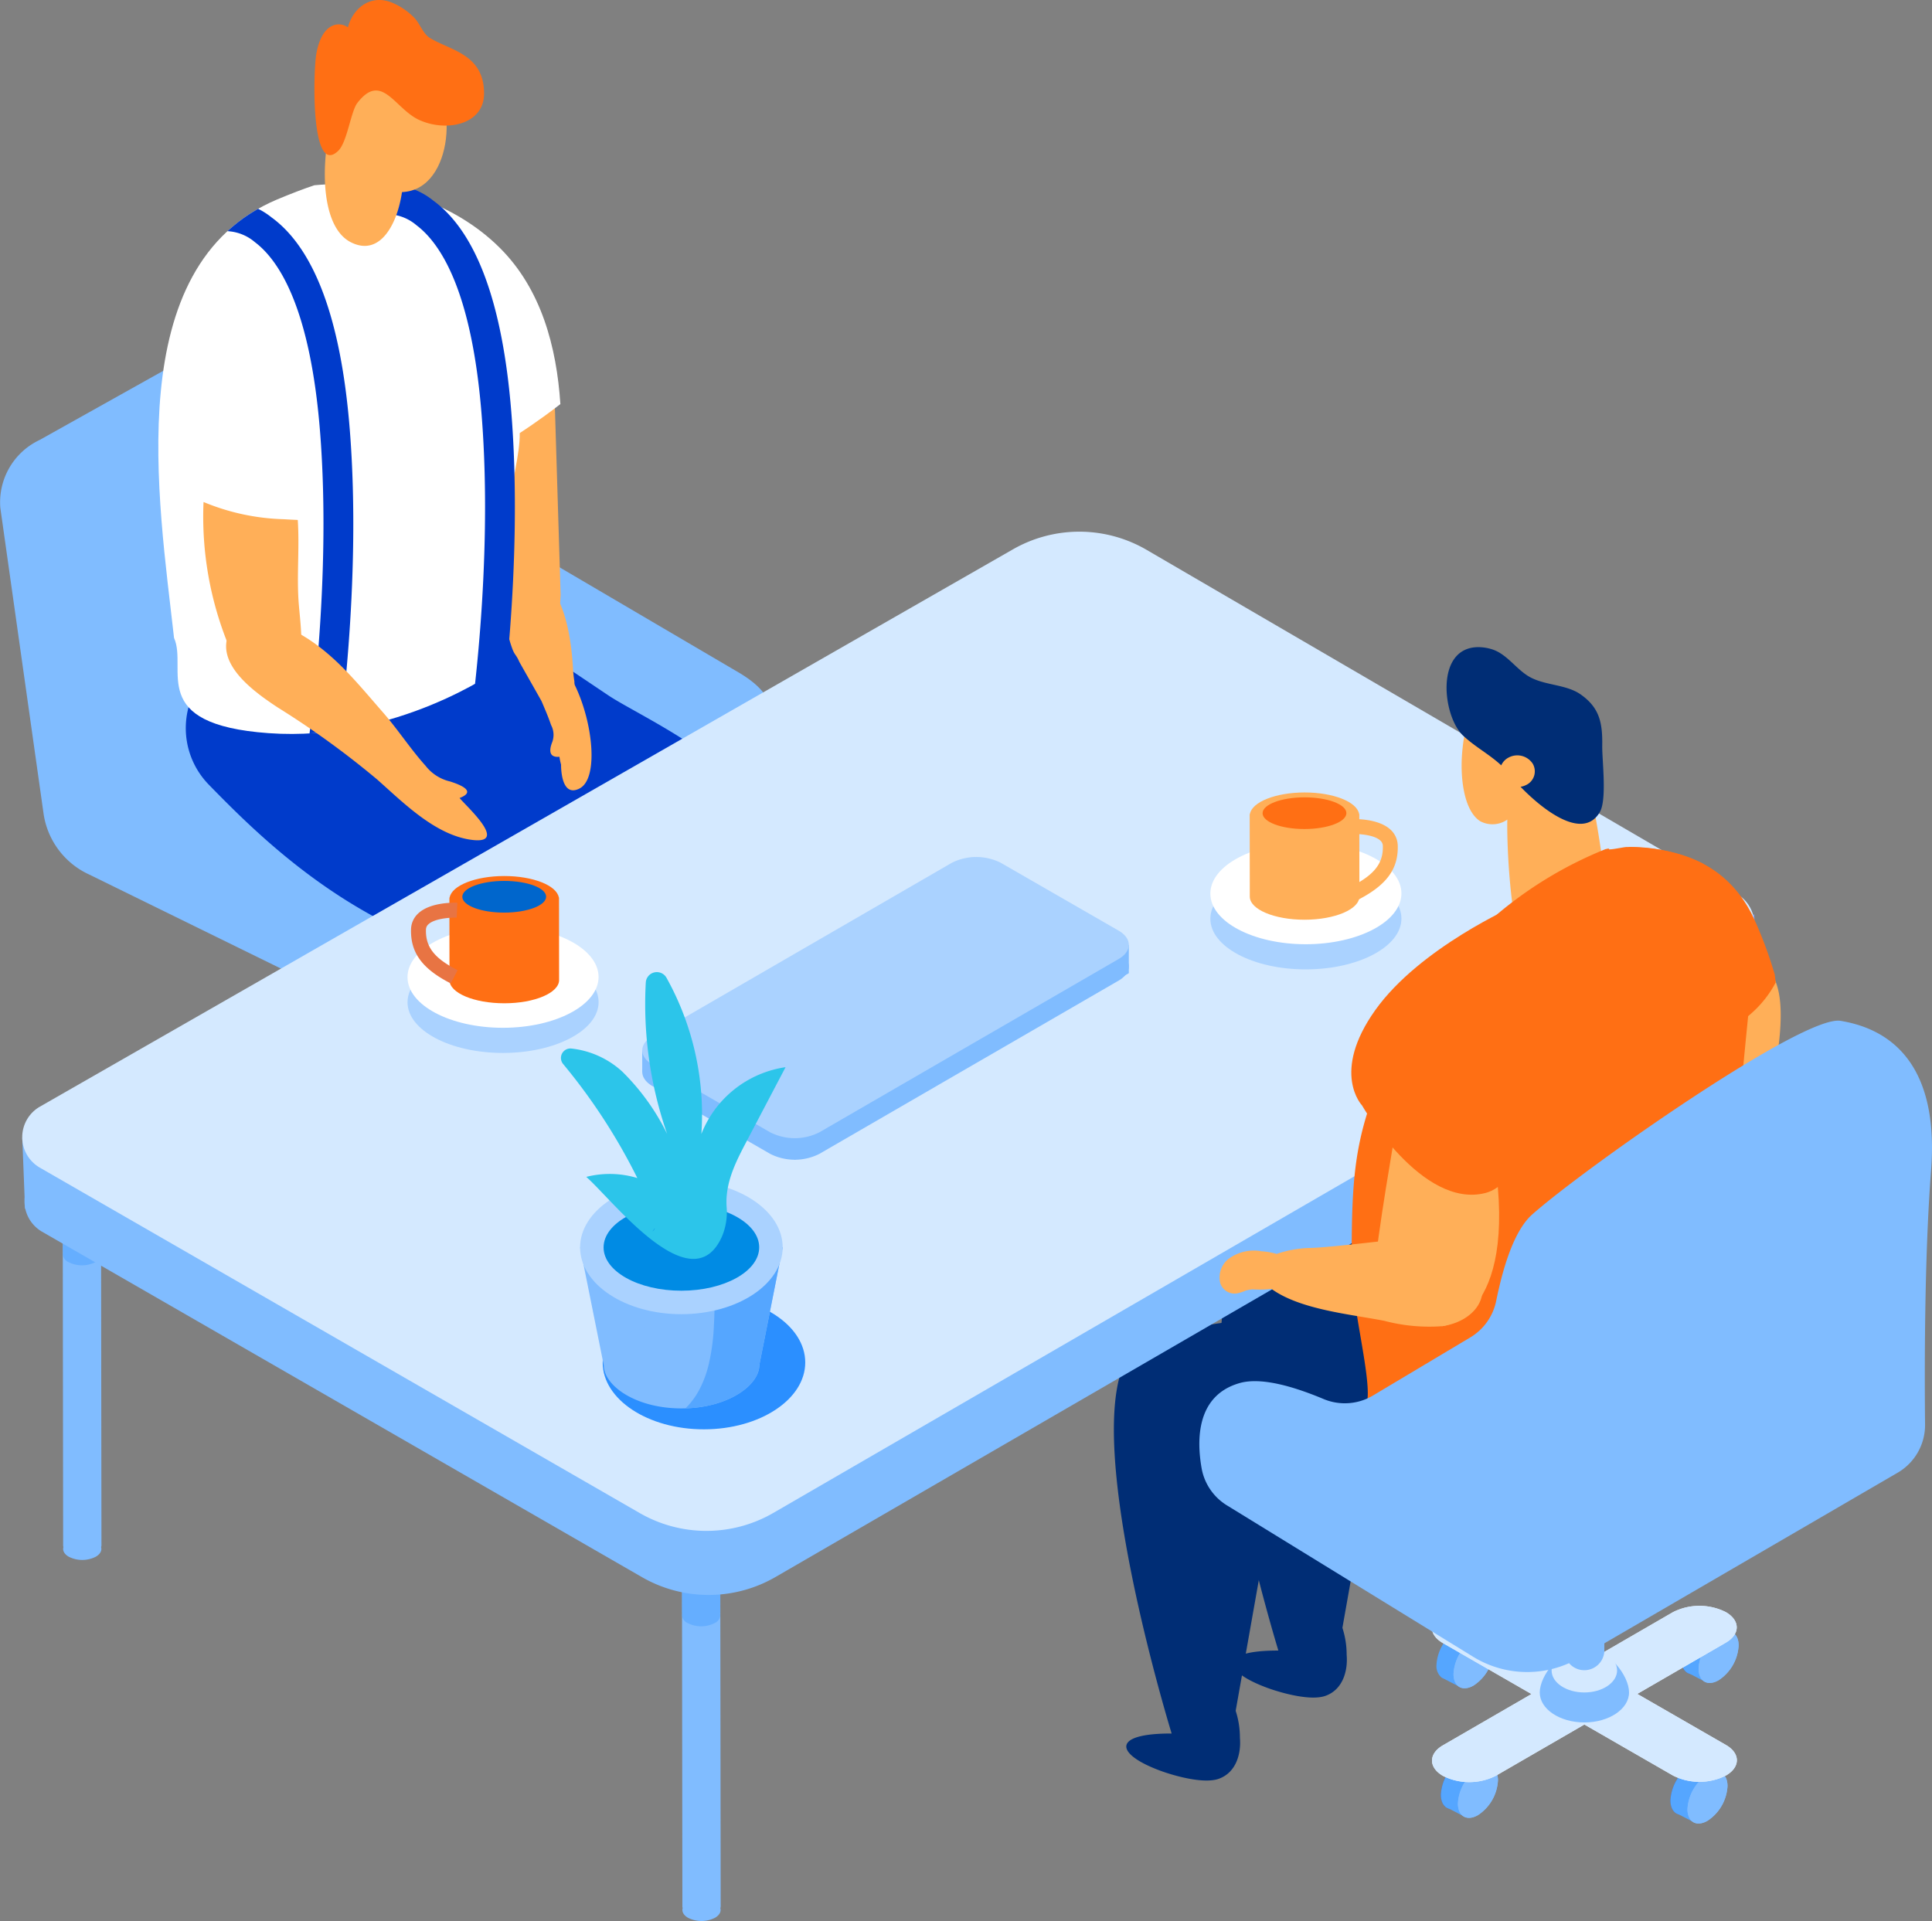 <svg xmlns="http://www.w3.org/2000/svg" xmlns:xlink="http://www.w3.org/1999/xlink" width="216.106" height="214.896" viewBox="0 0 216.106 214.896">
  <rect x="0" y="0" width="216.106" height="214.896" fill="#808080" stroke="none"/>
  <defs>
    <clipPath id="clip-path">
      <path id="パス_428" data-name="パス 428" d="M482.922,10915.294q1.1-.461,2.209-.886c.644-.246,1.293-.482,1.947-.7,7.436-.71,15.46,1.751,20.733,6.994,4.658,4.631,6.363,11.095,6.785,17.487-2.416,1.883-4.546,3.241-4.546,3.241.031,2.451-.95,5.454-.983,7.673.4,6.173.022,17.849-1.479,18.82,0,0-11.3,8.1-25.622,7.078-13.673-.975-9.022-7.182-10.583-10.65C469.653,10948.885,465.306,10922.717,482.922,10915.294Z" fill="none"/>
    </clipPath>
  </defs>
  <g id="グループ_1573" data-name="グループ 1573" transform="translate(-451.914 -10892.985)">
    <g id="グループ_1485" data-name="グループ 1485">
      <g id="グループ_1257" data-name="グループ 1257">
        <g id="グループ_1048" data-name="グループ 1048">
          <g id="グループ_1047" data-name="グループ 1047">
            <g id="グループ_1046" data-name="グループ 1046">
              <g id="グループ_1023" data-name="グループ 1023">
                <g id="グループ_911" data-name="グループ 911">
                  <g id="グループ_892" data-name="グループ 892">
                    <g id="グループ_885" data-name="グループ 885">
                      <g id="グループ_884" data-name="グループ 884">
                        <g id="グループ_883" data-name="グループ 883">
                          <g id="グループ_882" data-name="グループ 882">
                            <g id="グループ_881" data-name="グループ 881">
                              <g id="グループ_880" data-name="グループ 880">
                                <path id="パス_381" data-name="パス 381" d="M517.915,11022.427a4.953,4.953,0,0,0-2.245-3.878c-1.238-.713-2.241-.132-2.239,1.3a4.952,4.952,0,0,0,2.245,3.878C516.914,11024.436,517.917,11023.855,517.915,11022.427Z" fill="#3768cd"/>
                              </g>
                            </g>
                          </g>
                        </g>
                      </g>
                    </g>
                    <g id="グループ_891" data-name="グループ 891">
                      <g id="グループ_890" data-name="グループ 890">
                        <g id="グループ_889" data-name="グループ 889">
                          <g id="グループ_888" data-name="グループ 888">
                            <g id="グループ_887" data-name="グループ 887">
                              <g id="グループ_886" data-name="グループ 886">
                                <path id="パス_382" data-name="パス 382" d="M517.915,11022.427a4.953,4.953,0,0,0-2.245-3.878c-1.238-.713-2.241-.132-2.239,1.3a4.952,4.952,0,0,0,2.245,3.878C516.914,11024.436,517.917,11023.855,517.915,11022.427Z" fill="#3768cd"/>
                              </g>
                            </g>
                          </g>
                        </g>
                      </g>
                    </g>
                  </g>
                  <g id="グループ_897" data-name="グループ 897">
                    <g id="グループ_896" data-name="グループ 896">
                      <g id="グループ_895" data-name="グループ 895">
                        <g id="グループ_894" data-name="グループ 894">
                          <g id="グループ_893" data-name="グループ 893">
                            <path id="パス_383" data-name="パス 383" d="M514.025,11018.437l-1.929,1.009,3.037,5.52,2.259-1.179-.577-3.11Z" fill="#55a6ff"/>
                          </g>
                        </g>
                      </g>
                    </g>
                  </g>
                  <g id="グループ_910" data-name="グループ 910">
                    <g id="グループ_903" data-name="グループ 903">
                      <g id="グループ_902" data-name="グループ 902">
                        <g id="グループ_901" data-name="グループ 901">
                          <g id="グループ_900" data-name="グループ 900">
                            <g id="グループ_899" data-name="グループ 899">
                              <g id="グループ_898" data-name="グループ 898">
                                <path id="パス_384" data-name="パス 384" d="M516.012,11023.417a4.954,4.954,0,0,0-2.245-3.878c-1.238-.712-2.24-.132-2.239,1.3a4.952,4.952,0,0,0,2.246,3.877C515.012,11025.426,516.014,11024.845,516.012,11023.417Z" fill="#80bcff"/>
                              </g>
                            </g>
                          </g>
                        </g>
                      </g>
                    </g>
                    <g id="グループ_909" data-name="グループ 909">
                      <g id="グループ_908" data-name="グループ 908">
                        <g id="グループ_907" data-name="グループ 907">
                          <g id="グループ_906" data-name="グループ 906">
                            <g id="グループ_905" data-name="グループ 905">
                              <g id="グループ_904" data-name="グループ 904">
                                <path id="パス_385" data-name="パス 385" d="M516.012,11023.417a4.954,4.954,0,0,0-2.245-3.878c-1.238-.712-2.24-.132-2.239,1.3a4.952,4.952,0,0,0,2.246,3.877C515.012,11025.426,516.014,11024.845,516.012,11023.417Z" fill="#80bcff"/>
                              </g>
                            </g>
                          </g>
                        </g>
                      </g>
                    </g>
                  </g>
                </g>
                <g id="グループ_943" data-name="グループ 943">
                  <g id="グループ_924" data-name="グループ 924">
                    <g id="グループ_917" data-name="グループ 917">
                      <g id="グループ_916" data-name="グループ 916">
                        <g id="グループ_915" data-name="グループ 915">
                          <g id="グループ_914" data-name="グループ 914">
                            <g id="グループ_913" data-name="グループ 913">
                              <g id="グループ_912" data-name="グループ 912">
                                <path id="パス_386" data-name="パス 386" d="M490.957,11007.4a4.952,4.952,0,0,0-2.245-3.878c-1.238-.712-2.241-.133-2.239,1.3a4.953,4.953,0,0,0,2.245,3.877C489.956,11009.412,490.959,11008.831,490.957,11007.4Z" fill="#3768cd"/>
                              </g>
                            </g>
                          </g>
                        </g>
                      </g>
                    </g>
                    <g id="グループ_923" data-name="グループ 923">
                      <g id="グループ_922" data-name="グループ 922">
                        <g id="グループ_921" data-name="グループ 921">
                          <g id="グループ_920" data-name="グループ 920">
                            <g id="グループ_919" data-name="グループ 919">
                              <g id="グループ_918" data-name="グループ 918">
                                <path id="パス_387" data-name="パス 387" d="M490.957,11007.4a4.952,4.952,0,0,0-2.245-3.878c-1.238-.712-2.241-.133-2.239,1.3a4.953,4.953,0,0,0,2.245,3.877C489.956,11009.412,490.959,11008.831,490.957,11007.4Z" fill="#3768cd"/>
                              </g>
                            </g>
                          </g>
                        </g>
                      </g>
                    </g>
                  </g>
                  <g id="グループ_929" data-name="グループ 929">
                    <g id="グループ_928" data-name="グループ 928">
                      <g id="グループ_927" data-name="グループ 927">
                        <g id="グループ_926" data-name="グループ 926">
                          <g id="グループ_925" data-name="グループ 925">
                            <path id="パス_388" data-name="パス 388" d="M487.067,11003.413l-1.929,1.008,3.037,5.521,2.259-1.179-.577-3.11Z" fill="#55a6ff"/>
                          </g>
                        </g>
                      </g>
                    </g>
                  </g>
                  <g id="グループ_942" data-name="グループ 942">
                    <g id="グループ_935" data-name="グループ 935">
                      <g id="グループ_934" data-name="グループ 934">
                        <g id="グループ_933" data-name="グループ 933">
                          <g id="グループ_932" data-name="グループ 932">
                            <g id="グループ_931" data-name="グループ 931">
                              <g id="グループ_930" data-name="グループ 930">
                                <path id="パス_389" data-name="パス 389" d="M489.054,11008.393a4.95,4.95,0,0,0-2.245-3.877c-1.238-.713-2.24-.133-2.239,1.3a4.955,4.955,0,0,0,2.245,3.878C488.053,11010.4,489.056,11009.822,489.054,11008.393Z" fill="#80bcff"/>
                              </g>
                            </g>
                          </g>
                        </g>
                      </g>
                    </g>
                    <g id="グループ_941" data-name="グループ 941">
                      <g id="グループ_940" data-name="グループ 940">
                        <g id="グループ_939" data-name="グループ 939">
                          <g id="グループ_938" data-name="グループ 938">
                            <g id="グループ_937" data-name="グループ 937">
                              <g id="グループ_936" data-name="グループ 936">
                                <path id="パス_390" data-name="パス 390" d="M489.054,11008.393a4.95,4.95,0,0,0-2.245-3.877c-1.238-.713-2.24-.133-2.239,1.3a4.955,4.955,0,0,0,2.245,3.878C488.053,11010.4,489.056,11009.822,489.054,11008.393Z" fill="#80bcff"/>
                              </g>
                            </g>
                          </g>
                        </g>
                      </g>
                    </g>
                  </g>
                </g>
                <g id="グループ_975" data-name="グループ 975">
                  <g id="グループ_956" data-name="グループ 956">
                    <g id="グループ_949" data-name="グループ 949">
                      <g id="グループ_948" data-name="グループ 948">
                        <g id="グループ_947" data-name="グループ 947">
                          <g id="グループ_946" data-name="グループ 946">
                            <g id="グループ_945" data-name="グループ 945">
                              <g id="グループ_944" data-name="グループ 944">
                                <path id="パス_391" data-name="パス 391" d="M492.24,11023.124a4.95,4.95,0,0,0-2.245-3.877c-1.239-.713-2.241-.133-2.239,1.3a4.953,4.953,0,0,0,2.245,3.877C491.239,11025.133,492.241,11024.553,492.24,11023.124Z" fill="#3768cd"/>
                              </g>
                            </g>
                          </g>
                        </g>
                      </g>
                    </g>
                    <g id="グループ_955" data-name="グループ 955">
                      <g id="グループ_954" data-name="グループ 954">
                        <g id="グループ_953" data-name="グループ 953">
                          <g id="グループ_952" data-name="グループ 952">
                            <g id="グループ_951" data-name="グループ 951">
                              <g id="グループ_950" data-name="グループ 950">
                                <path id="パス_392" data-name="パス 392" d="M492.24,11023.124a4.95,4.95,0,0,0-2.245-3.877c-1.239-.713-2.241-.133-2.239,1.3a4.953,4.953,0,0,0,2.245,3.877C491.239,11025.133,492.241,11024.553,492.24,11023.124Z" fill="#3768cd"/>
                              </g>
                            </g>
                          </g>
                        </g>
                      </g>
                    </g>
                  </g>
                  <g id="グループ_961" data-name="グループ 961">
                    <g id="グループ_960" data-name="グループ 960">
                      <g id="グループ_959" data-name="グループ 959">
                        <g id="グループ_958" data-name="グループ 958">
                          <g id="グループ_957" data-name="グループ 957">
                            <path id="パス_393" data-name="パス 393" d="M488.35,11019.134l-1.929,1.009,3.037,5.52,2.259-1.179-.577-3.11Z" fill="#55a6ff"/>
                          </g>
                        </g>
                      </g>
                    </g>
                  </g>
                  <g id="グループ_974" data-name="グループ 974">
                    <g id="グループ_967" data-name="グループ 967">
                      <g id="グループ_966" data-name="グループ 966">
                        <g id="グループ_965" data-name="グループ 965">
                          <g id="グループ_964" data-name="グループ 964">
                            <g id="グループ_963" data-name="グループ 963">
                              <g id="グループ_962" data-name="グループ 962">
                                <path id="パス_394" data-name="パス 394" d="M490.337,11024.114a4.949,4.949,0,0,0-2.245-3.877c-1.238-.713-2.241-.134-2.239,1.3a4.952,4.952,0,0,0,2.245,3.877C489.336,11026.123,490.339,11025.543,490.337,11024.114Z" fill="#80bcff"/>
                              </g>
                            </g>
                          </g>
                        </g>
                      </g>
                    </g>
                    <g id="グループ_973" data-name="グループ 973">
                      <g id="グループ_972" data-name="グループ 972">
                        <g id="グループ_971" data-name="グループ 971">
                          <g id="グループ_970" data-name="グループ 970">
                            <g id="グループ_969" data-name="グループ 969">
                              <g id="グループ_968" data-name="グループ 968">
                                <path id="パス_395" data-name="パス 395" d="M490.337,11024.114a4.949,4.949,0,0,0-2.245-3.877c-1.238-.713-2.241-.134-2.239,1.3a4.952,4.952,0,0,0,2.245,3.877C489.336,11026.123,490.339,11025.543,490.337,11024.114Z" fill="#80bcff"/>
                              </g>
                            </g>
                          </g>
                        </g>
                      </g>
                    </g>
                  </g>
                </g>
                <g id="グループ_1007" data-name="グループ 1007">
                  <g id="グループ_988" data-name="グループ 988">
                    <g id="グループ_981" data-name="グループ 981">
                      <g id="グループ_980" data-name="グループ 980">
                        <g id="グループ_979" data-name="グループ 979">
                          <g id="グループ_978" data-name="グループ 978">
                            <g id="グループ_977" data-name="グループ 977">
                              <g id="グループ_976" data-name="グループ 976">
                                <path id="パス_396" data-name="パス 396" d="M518.374,11007.928a4.951,4.951,0,0,0-2.245-3.877c-1.238-.713-2.24-.133-2.238,1.3a4.946,4.946,0,0,0,2.245,3.877C517.374,11009.937,518.376,11009.357,518.374,11007.928Z" fill="#3768cd"/>
                              </g>
                            </g>
                          </g>
                        </g>
                      </g>
                    </g>
                    <g id="グループ_987" data-name="グループ 987">
                      <g id="グループ_986" data-name="グループ 986">
                        <g id="グループ_985" data-name="グループ 985">
                          <g id="グループ_984" data-name="グループ 984">
                            <g id="グループ_983" data-name="グループ 983">
                              <g id="グループ_982" data-name="グループ 982">
                                <path id="パス_397" data-name="パス 397" d="M518.374,11007.928a4.951,4.951,0,0,0-2.245-3.877c-1.238-.713-2.24-.133-2.238,1.3a4.946,4.946,0,0,0,2.245,3.877C517.374,11009.937,518.376,11009.357,518.374,11007.928Z" fill="#3768cd"/>
                              </g>
                            </g>
                          </g>
                        </g>
                      </g>
                    </g>
                  </g>
                  <g id="グループ_993" data-name="グループ 993">
                    <g id="グループ_992" data-name="グループ 992">
                      <g id="グループ_991" data-name="グループ 991">
                        <g id="グループ_990" data-name="グループ 990">
                          <g id="グループ_989" data-name="グループ 989">
                            <path id="パス_398" data-name="パス 398" d="M514.484,11003.938l-1.929,1.008,3.037,5.521,2.259-1.179-.577-3.11Z" fill="#55a6ff"/>
                          </g>
                        </g>
                      </g>
                    </g>
                  </g>
                  <g id="グループ_1006" data-name="グループ 1006">
                    <g id="グループ_999" data-name="グループ 999">
                      <g id="グループ_998" data-name="グループ 998">
                        <g id="グループ_997" data-name="グループ 997">
                          <g id="グループ_996" data-name="グループ 996">
                            <g id="グループ_995" data-name="グループ 995">
                              <g id="グループ_994" data-name="グループ 994">
                                <path id="パス_399" data-name="パス 399" d="M516.472,11008.918a4.953,4.953,0,0,0-2.245-3.877c-1.239-.713-2.241-.132-2.239,1.3a4.954,4.954,0,0,0,2.245,3.878C515.471,11010.927,516.473,11010.347,516.472,11008.918Z" fill="#80bcff"/>
                              </g>
                            </g>
                          </g>
                        </g>
                      </g>
                    </g>
                    <g id="グループ_1005" data-name="グループ 1005">
                      <g id="グループ_1004" data-name="グループ 1004">
                        <g id="グループ_1003" data-name="グループ 1003">
                          <g id="グループ_1002" data-name="グループ 1002">
                            <g id="グループ_1001" data-name="グループ 1001">
                              <g id="グループ_1000" data-name="グループ 1000">
                                <path id="パス_400" data-name="パス 400" d="M516.472,11008.918a4.953,4.953,0,0,0-2.245-3.877c-1.239-.713-2.241-.132-2.239,1.3a4.954,4.954,0,0,0,2.245,3.878C515.471,11010.927,516.473,11010.347,516.472,11008.918Z" fill="#80bcff"/>
                              </g>
                            </g>
                          </g>
                        </g>
                      </g>
                    </g>
                  </g>
                </g>
                <g id="グループ_1022" data-name="グループ 1022">
                  <g id="グループ_1014" data-name="グループ 1014">
                    <g id="グループ_1013" data-name="グループ 1013">
                      <g id="グループ_1012" data-name="グループ 1012">
                        <g id="グループ_1011" data-name="グループ 1011">
                          <g id="グループ_1010" data-name="グループ 1010">
                            <g id="グループ_1009" data-name="グループ 1009">
                              <g id="グループ_1008" data-name="グループ 1008">
                                <path id="パス_401" data-name="パス 401" d="M486.014,11016.936l9.906-5.735-9.92-5.711c-1.629-.938-1.631-2.476-.005-3.416h0a6.563,6.563,0,0,1,5.918-.008l9.92,5.712,9.906-5.736a6.56,6.56,0,0,1,5.917-.008c1.629.938,1.63,2.475,0,3.416l-9.906,5.735,9.921,5.713c1.628.937,1.63,2.475,0,3.416h0a6.564,6.564,0,0,1-5.917.007l-9.921-5.711-9.906,5.735a6.56,6.56,0,0,1-5.917.008C484.39,11019.415,484.388,11017.878,486.014,11016.936Z" fill="#ecf5fc"/>
                              </g>
                            </g>
                          </g>
                        </g>
                      </g>
                    </g>
                  </g>
                  <g id="グループ_1021" data-name="グループ 1021">
                    <g id="グループ_1020" data-name="グループ 1020">
                      <g id="グループ_1019" data-name="グループ 1019">
                        <g id="グループ_1018" data-name="グループ 1018">
                          <g id="グループ_1017" data-name="グループ 1017">
                            <g id="グループ_1016" data-name="グループ 1016">
                              <g id="グループ_1015" data-name="グループ 1015">
                                <path id="パス_402" data-name="パス 402" d="M486.014,11016.936l9.906-5.735-9.92-5.711c-1.629-.938-1.631-2.476-.005-3.416h0a6.563,6.563,0,0,1,5.918-.008l9.92,5.712,9.906-5.736a6.56,6.56,0,0,1,5.917-.008c1.629.938,1.63,2.475,0,3.416l-9.906,5.735,9.921,5.713c1.628.937,1.63,2.475,0,3.416h0a6.564,6.564,0,0,1-5.917.007l-9.921-5.711-9.906,5.735a6.56,6.56,0,0,1-5.917.008C484.39,11019.415,484.388,11017.878,486.014,11016.936Z" fill="#ecf5fc"/>
                              </g>
                            </g>
                          </g>
                        </g>
                      </g>
                    </g>
                  </g>
                </g>
              </g>
              <g id="グループ_1045" data-name="グループ 1045">
                <g id="グループ_1030" data-name="グループ 1030">
                  <g id="グループ_1029" data-name="グループ 1029">
                    <g id="グループ_1028" data-name="グループ 1028">
                      <g id="グループ_1027" data-name="グループ 1027">
                        <g id="グループ_1026" data-name="グループ 1026">
                          <g id="グループ_1025" data-name="グループ 1025">
                            <g id="グループ_1024" data-name="グループ 1024">
                              <path id="パス_403" data-name="パス 403" d="M506.829,11011.016c0,1.853-2.231,3.356-4.988,3.359s-4.995-1.5-5-3.346,2.229-4.923,4.986-4.928S506.827,11009.164,506.829,11011.016Z" fill="#80bcff"/>
                            </g>
                          </g>
                        </g>
                      </g>
                    </g>
                  </g>
                </g>
                <g id="グループ_1037" data-name="グループ 1037">
                  <g id="グループ_1036" data-name="グループ 1036">
                    <g id="グループ_1035" data-name="グループ 1035">
                      <g id="グループ_1034" data-name="グループ 1034">
                        <g id="グループ_1033" data-name="グループ 1033">
                          <g id="グループ_1032" data-name="グループ 1032">
                            <g id="グループ_1031" data-name="グループ 1031">
                              <path id="パス_404" data-name="パス 404" d="M505.5,11008.557c0,1.359-1.637,2.463-3.659,2.466s-3.664-1.1-3.666-2.455,1.637-2.462,3.659-2.466S505.495,11007.2,505.5,11008.557Z" fill="#ecf5fc"/>
                            </g>
                          </g>
                        </g>
                      </g>
                    </g>
                  </g>
                </g>
                <g id="グループ_1044" data-name="グループ 1044">
                  <g id="グループ_1043" data-name="グループ 1043">
                    <g id="グループ_1042" data-name="グループ 1042">
                      <g id="グループ_1041" data-name="グループ 1041">
                        <g id="グループ_1040" data-name="グループ 1040">
                          <g id="グループ_1039" data-name="グループ 1039">
                            <g id="グループ_1038" data-name="グループ 1038">
                              <path id="パス_405" data-name="パス 405" d="M501.8,10982.159a2.256,2.256,0,0,1,2.243,2.268l.027,21.862a2.241,2.241,0,1,1-4.481,0l-.027-21.861A2.256,2.256,0,0,1,501.8,10982.159Z" fill="#80bcff"/>
                            </g>
                          </g>
                        </g>
                      </g>
                    </g>
                  </g>
                </g>
              </g>
            </g>
          </g>
          <path id="パス_406" data-name="パス 406" d="M534.73,10968.326l-25.695-15.089-10.346-23.911c-2.146-4.354-8.139-6.067-12.785-3.658l-29.553,16.532a7.7,7.7,0,0,0-4.4,7.6l4.824,34.121a8.9,8.9,0,0,0,5.129,6.9l28.508,13.985a3.131,3.131,0,0,0,2.744,0,5.349,5.349,0,0,0,1.9-.66l41.952-24.405-.091-.057a1.7,1.7,0,0,0,.735-1.236l.521-5.091C538.416,10971.082,536.679,10969.522,534.73,10968.326Z" fill="#80bcff"/>
        </g>
        <g id="グループ_1256" data-name="グループ 1256">
          <g id="グループ_1057" data-name="グループ 1057">
            <g id="グループ_1056" data-name="グループ 1056">
              <g id="グループ_1055" data-name="グループ 1055">
                <g id="グループ_1054" data-name="グループ 1054">
                  <g id="グループ_1053" data-name="グループ 1053">
                    <g id="グループ_1052" data-name="グループ 1052">
                      <g id="グループ_1051" data-name="グループ 1051">
                        <g id="グループ_1050" data-name="グループ 1050">
                          <g id="グループ_1049" data-name="グループ 1049">
                            <path id="パス_407" data-name="パス 407" d="M518.423,10974.817c.493.982-5.354-4.887-7.332-6.928-6.622-6.835-5.8-14.55-5.386-23.252.042-.89.044-1.838.1-2.768.138-2.349.613-4.588,2.921-5.523,3.1-1.259,4.854-4.288,5.146-1.373l.752,24.582-.32,5.62,4.719,10.778" fill="#ffaf58"/>
                          </g>
                        </g>
                      </g>
                    </g>
                  </g>
                </g>
              </g>
            </g>
          </g>
          <g id="グループ_1069" data-name="グループ 1069">
            <g id="グループ_1068" data-name="グループ 1068">
              <g id="グループ_1067" data-name="グループ 1067">
                <g id="グループ_1066" data-name="グループ 1066">
                  <g id="グループ_1065" data-name="グループ 1065">
                    <g id="グループ_1064" data-name="グループ 1064">
                      <g id="グループ_1063" data-name="グループ 1063">
                        <g id="グループ_1062" data-name="グループ 1062">
                          <g id="グループ_1061" data-name="グループ 1061">
                            <g id="グループ_1060" data-name="グループ 1060">
                              <g id="グループ_1059" data-name="グループ 1059">
                                <g id="グループ_1058" data-name="グループ 1058">
                                  <path id="パス_408" data-name="パス 408" d="M531.309,11023.182a4.921,4.921,0,0,0,1.175,1.458c1.09.938,4.072,4.367,2.77,5.23a.921.921,0,0,1-.563.1c-2.413-.136-4.575-1.459-6.622-2.743-1.677-1.053-3.59-2.895-3-5.082s3.559-3.673,5.15-1.479a12.361,12.361,0,0,1,.933,2.2C531.2,11022.972,531.253,11023.079,531.309,11023.182Z" fill="#06c"/>
                                </g>
                              </g>
                            </g>
                          </g>
                        </g>
                      </g>
                    </g>
                  </g>
                </g>
              </g>
            </g>
          </g>
          <g id="グループ_1126" data-name="グループ 1126">
            <g id="グループ_1077" data-name="グループ 1077">
              <g id="グループ_1076" data-name="グループ 1076">
                <g id="グループ_1075" data-name="グループ 1075">
                  <g id="グループ_1074" data-name="グループ 1074">
                    <g id="グループ_1073" data-name="グループ 1073">
                      <g id="グループ_1072" data-name="グループ 1072">
                        <g id="グループ_1071" data-name="グループ 1071">
                          <g id="グループ_1070" data-name="グループ 1070">
                            <path id="パス_409" data-name="パス 409" d="M528.321,11022.295c-.1,0-.12-.038-.09-.1C528.25,11022.253,528.276,11022.295,528.321,11022.295Z" fill="#afd400"/>
                          </g>
                        </g>
                      </g>
                    </g>
                  </g>
                </g>
              </g>
            </g>
            <g id="グループ_1085" data-name="グループ 1085">
              <g id="グループ_1084" data-name="グループ 1084">
                <g id="グループ_1083" data-name="グループ 1083">
                  <g id="グループ_1082" data-name="グループ 1082">
                    <g id="グループ_1081" data-name="グループ 1081">
                      <g id="グループ_1080" data-name="グループ 1080">
                        <g id="グループ_1079" data-name="グループ 1079">
                          <g id="グループ_1078" data-name="グループ 1078">
                            <path id="パス_410" data-name="パス 410" d="M510.575,11022.389s0-.018,0-.035l0,.035Z" fill="#afd400"/>
                          </g>
                        </g>
                      </g>
                    </g>
                  </g>
                </g>
              </g>
            </g>
            <g id="グループ_1093" data-name="グループ 1093">
              <g id="グループ_1092" data-name="グループ 1092">
                <g id="グループ_1091" data-name="グループ 1091">
                  <g id="グループ_1090" data-name="グループ 1090">
                    <g id="グループ_1089" data-name="グループ 1089">
                      <g id="グループ_1088" data-name="グループ 1088">
                        <g id="グループ_1087" data-name="グループ 1087">
                          <g id="グループ_1086" data-name="グループ 1086">
                            <path id="パス_411" data-name="パス 411" d="M528.434,11022.14c0-.006.009-.012.018-.018-.01.1-.018.176-.018.173Z" fill="#afd400"/>
                          </g>
                        </g>
                      </g>
                    </g>
                  </g>
                </g>
              </g>
            </g>
            <g id="グループ_1101" data-name="グループ 1101">
              <g id="グループ_1100" data-name="グループ 1100">
                <g id="グループ_1099" data-name="グループ 1099">
                  <g id="グループ_1098" data-name="グループ 1098">
                    <g id="グループ_1097" data-name="グループ 1097">
                      <g id="グループ_1096" data-name="グループ 1096">
                        <g id="グループ_1095" data-name="グループ 1095">
                          <g id="グループ_1094" data-name="グループ 1094">
                            <path id="パス_412" data-name="パス 412" d="M510.579,11022.333v0Z" fill="#afd400"/>
                          </g>
                        </g>
                      </g>
                    </g>
                  </g>
                </g>
              </g>
            </g>
            <g id="グループ_1109" data-name="グループ 1109">
              <g id="グループ_1108" data-name="グループ 1108">
                <g id="グループ_1107" data-name="グループ 1107">
                  <g id="グループ_1106" data-name="グループ 1106">
                    <g id="グループ_1105" data-name="グループ 1105">
                      <g id="グループ_1104" data-name="グループ 1104">
                        <g id="グループ_1103" data-name="グループ 1103">
                          <g id="グループ_1102" data-name="グループ 1102">
                            <path id="パス_413" data-name="パス 413" d="M528.652,11022.04c-.055.028-.162.055-.2.082l.014-.142a.67.67,0,0,0,.116-.007C528.615,11022.007,528.608,11022.018,528.652,11022.04Z" fill="#afd400"/>
                          </g>
                        </g>
                      </g>
                    </g>
                  </g>
                </g>
              </g>
            </g>
            <g id="グループ_1117" data-name="グループ 1117">
              <g id="グループ_1116" data-name="グループ 1116">
                <g id="グループ_1115" data-name="グループ 1115">
                  <g id="グループ_1114" data-name="グループ 1114">
                    <g id="グループ_1113" data-name="グループ 1113">
                      <g id="グループ_1112" data-name="グループ 1112">
                        <g id="グループ_1111" data-name="グループ 1111">
                          <g id="グループ_1110" data-name="グループ 1110">
                            <path id="パス_414" data-name="パス 414" d="M528.475,11021.888c.02-.205.04-.409.04-.4C528.7,11021.561,528.606,11021.726,528.475,11021.888Z" fill="#afd400"/>
                          </g>
                        </g>
                      </g>
                    </g>
                  </g>
                </g>
              </g>
            </g>
            <g id="グループ_1125" data-name="グループ 1125">
              <g id="グループ_1124" data-name="グループ 1124">
                <g id="グループ_1123" data-name="グループ 1123">
                  <g id="グループ_1122" data-name="グループ 1122">
                    <g id="グループ_1121" data-name="グループ 1121">
                      <g id="グループ_1120" data-name="グループ 1120">
                        <g id="グループ_1119" data-name="グループ 1119">
                          <g id="グループ_1118" data-name="グループ 1118">
                            <path id="パス_415" data-name="パス 415" d="M528.466,11021.98c-.018,0-.032,0-.032,0v-.05l.041-.048Z" fill="#afd400"/>
                          </g>
                        </g>
                      </g>
                    </g>
                  </g>
                </g>
              </g>
            </g>
          </g>
          <g id="グループ_1138" data-name="グループ 1138">
            <g id="グループ_1137" data-name="グループ 1137">
              <g id="グループ_1136" data-name="グループ 1136">
                <g id="グループ_1135" data-name="グループ 1135">
                  <g id="グループ_1134" data-name="グループ 1134">
                    <g id="グループ_1133" data-name="グループ 1133">
                      <g id="グループ_1132" data-name="グループ 1132">
                        <g id="グループ_1131" data-name="グループ 1131">
                          <g id="グループ_1130" data-name="グループ 1130">
                            <g id="グループ_1129" data-name="グループ 1129">
                              <g id="グループ_1128" data-name="グループ 1128">
                                <g id="グループ_1127" data-name="グループ 1127">
                                  <path id="パス_416" data-name="パス 416" d="M514.338,11030.715a4.937,4.937,0,0,0,1.175,1.458c1.089.938,4.072,4.366,2.77,5.229a.921.921,0,0,1-.563.1c-2.413-.136-4.576-1.459-6.623-2.744a7.19,7.19,0,0,1-3.331-3.978,2.417,2.417,0,0,1-.088-1.094c.094-.408.252-.354.485-.584.431-.427.424-1.129.855-1.526a1.972,1.972,0,0,1,1.519-.437,3.123,3.123,0,0,1,2.708,1.058,12.382,12.382,0,0,1,.933,2.2C514.229,11030.5,514.282,11030.612,514.338,11030.715Z" fill="#06c"/>
                                </g>
                              </g>
                            </g>
                          </g>
                        </g>
                      </g>
                    </g>
                  </g>
                </g>
              </g>
            </g>
          </g>
          <g id="グループ_1187" data-name="グループ 1187">
            <g id="グループ_1146" data-name="グループ 1146">
              <g id="グループ_1145" data-name="グループ 1145">
                <g id="グループ_1144" data-name="グループ 1144">
                  <g id="グループ_1143" data-name="グループ 1143">
                    <g id="グループ_1142" data-name="グループ 1142">
                      <g id="グループ_1141" data-name="グループ 1141">
                        <g id="グループ_1140" data-name="グループ 1140">
                          <g id="グループ_1139" data-name="グループ 1139">
                            <path id="パス_417" data-name="パス 417" d="M515.531,11029.823c-.1,0-.119-.039-.09-.1C515.46,11029.781,515.486,11029.823,515.531,11029.823Z" fill="#afd400"/>
                          </g>
                        </g>
                      </g>
                    </g>
                  </g>
                </g>
              </g>
            </g>
            <g id="グループ_1154" data-name="グループ 1154">
              <g id="グループ_1153" data-name="グループ 1153">
                <g id="グループ_1152" data-name="グループ 1152">
                  <g id="グループ_1151" data-name="グループ 1151">
                    <g id="グループ_1150" data-name="グループ 1150">
                      <g id="グループ_1149" data-name="グループ 1149">
                        <g id="グループ_1148" data-name="グループ 1148">
                          <g id="グループ_1147" data-name="グループ 1147">
                            <path id="パス_418" data-name="パス 418" d="M497.785,11029.916s0-.017,0-.035l0,.035Z" fill="#afd400"/>
                          </g>
                        </g>
                      </g>
                    </g>
                  </g>
                </g>
              </g>
            </g>
            <g id="グループ_1162" data-name="グループ 1162">
              <g id="グループ_1161" data-name="グループ 1161">
                <g id="グループ_1160" data-name="グループ 1160">
                  <g id="グループ_1159" data-name="グループ 1159">
                    <g id="グループ_1158" data-name="グループ 1158">
                      <g id="グループ_1157" data-name="グループ 1157">
                        <g id="グループ_1156" data-name="グループ 1156">
                          <g id="グループ_1155" data-name="グループ 1155">
                            <path id="パス_419" data-name="パス 419" d="M515.645,11029.668c0-.006.009-.012.017-.018-.01.1-.017.176-.017.173Z" fill="#afd400"/>
                          </g>
                        </g>
                      </g>
                    </g>
                  </g>
                </g>
              </g>
            </g>
            <g id="グループ_1170" data-name="グループ 1170">
              <g id="グループ_1169" data-name="グループ 1169">
                <g id="グループ_1168" data-name="グループ 1168">
                  <g id="グループ_1167" data-name="グループ 1167">
                    <g id="グループ_1166" data-name="グループ 1166">
                      <g id="グループ_1165" data-name="グループ 1165">
                        <g id="グループ_1164" data-name="グループ 1164">
                          <g id="グループ_1163" data-name="グループ 1163">
                            <path id="パス_420" data-name="パス 420" d="M515.862,11029.568a1.975,1.975,0,0,0-.2.082l.014-.143a.58.58,0,0,0,.116-.007C515.826,11029.535,515.818,11029.546,515.862,11029.568Z" fill="#afd400"/>
                          </g>
                        </g>
                      </g>
                    </g>
                  </g>
                </g>
              </g>
            </g>
            <g id="グループ_1178" data-name="グループ 1178">
              <g id="グループ_1177" data-name="グループ 1177">
                <g id="グループ_1176" data-name="グループ 1176">
                  <g id="グループ_1175" data-name="グループ 1175">
                    <g id="グループ_1174" data-name="グループ 1174">
                      <g id="グループ_1173" data-name="グループ 1173">
                        <g id="グループ_1172" data-name="グループ 1172">
                          <g id="グループ_1171" data-name="グループ 1171">
                            <path id="パス_421" data-name="パス 421" d="M515.685,11029.415c.02-.205.04-.408.04-.4C515.912,11029.088,515.816,11029.254,515.685,11029.415Z" fill="#afd400"/>
                          </g>
                        </g>
                      </g>
                    </g>
                  </g>
                </g>
              </g>
            </g>
            <g id="グループ_1186" data-name="グループ 1186">
              <g id="グループ_1185" data-name="グループ 1185">
                <g id="グループ_1184" data-name="グループ 1184">
                  <g id="グループ_1183" data-name="グループ 1183">
                    <g id="グループ_1182" data-name="グループ 1182">
                      <g id="グループ_1181" data-name="グループ 1181">
                        <g id="グループ_1180" data-name="グループ 1180">
                          <g id="グループ_1179" data-name="グループ 1179">
                            <path id="パス_422" data-name="パス 422" d="M515.676,11029.508c-.018,0-.032,0-.032,0v-.049c.014-.016.028-.033.041-.049Z" fill="#afd400"/>
                          </g>
                        </g>
                      </g>
                    </g>
                  </g>
                </g>
              </g>
            </g>
          </g>
          <path id="パス_423" data-name="パス 423" d="M537.321,10985.51c-1.08-6.763-13.9-12.415-17.36-14.736l-19.883-13.354s-3.7,3.605-7.2,7.009c-.612-.42-1.118-.754-1.487-.983-7.751-4.826-4.674,5.968-12.426,1.141l-3.443,3.281a9.053,9.053,0,0,0-.235,12.912c6.393,6.552,16.855,16.834,33.427,20.258-.969,4.093-.607,8.278-.775,12.6-.174,4.487-2.757,12.281.275,16.233,4.724,6.155,6.717-5.26,7.119-8.271.744-5.565,2.993-10.841,4.055-16.408.548-2.881,1.761-7.64.619-10.757q.115-.472.229-.944a27.4,27.4,0,0,0-1.113-3,33.119,33.119,0,0,0,8.318,3.347c-3.394,7.988-2.331,20.545-1.773,28.778a3.009,3.009,0,0,0,3.7,1.2c.324-.093.73-.7,1.191-1.678a.481.481,0,0,0,.012.063c.008-.017.094-.362.22-.874a18.414,18.414,0,0,1,1.137-4.537.551.551,0,0,1,.04-.114c.712-2.015,1.546-4.04,1.914-5.426,1.563-5.878,3.966-12.073,4.671-18.143A15.549,15.549,0,0,0,537.321,10985.51Z" fill="#003bcb"/>
          <g id="グループ_1195" data-name="グループ 1195">
            <g id="グループ_1194" data-name="グループ 1194">
              <g id="グループ_1193" data-name="グループ 1193">
                <g id="グループ_1192" data-name="グループ 1192">
                  <g id="グループ_1191" data-name="グループ 1191">
                    <g id="グループ_1190" data-name="グループ 1190">
                      <g id="グループ_1189" data-name="グループ 1189">
                        <g id="グループ_1188" data-name="グループ 1188">
                          <path id="パス_424" data-name="パス 424" d="M482.922,10915.294q1.1-.461,2.209-.886c.644-.246,1.293-.482,1.947-.7,7.436-.71,15.46,1.751,20.733,6.994,4.658,4.631,6.363,11.095,6.785,17.487-2.416,1.883-4.546,3.241-4.546,3.241.031,2.451-.95,5.454-.983,7.673.4,6.173.022,17.849-1.479,18.82,0,0-11.3,8.1-25.622,7.078-13.673-.975-9.022-7.182-10.583-10.65C469.653,10948.885,465.306,10922.717,482.922,10915.294Z" fill="#fff"/>
                        </g>
                      </g>
                    </g>
                  </g>
                </g>
              </g>
            </g>
          </g>
          <g id="グループ_1203" data-name="グループ 1203">
            <g id="グループ_1202" data-name="グループ 1202">
              <g id="グループ_1201" data-name="グループ 1201">
                <g id="グループ_1200" data-name="グループ 1200">
                  <g id="グループ_1199" data-name="グループ 1199">
                    <g id="グループ_1198" data-name="グループ 1198">
                      <g id="グループ_1197" data-name="グループ 1197">
                        <g id="グループ_1196" data-name="グループ 1196">
                          <path id="パス_425" data-name="パス 425" d="M516.212,10969.627a1.166,1.166,0,0,1-.047-.409,12.816,12.816,0,0,1-.162-1.549c-.123-1.928-.524-6.927-2.788-9.3a11.332,11.332,0,0,0-2.259-1.434c-1.84-.3-1.859,2.163-1.845,3.371.03,2.554-.954,2.289.084,5.185.3.832.436.672.8,1.516.032.073,2.466,4.345,2.495,4.418.148.343.294.689.437,1.032.025.058.049.115.074.175.2.489.389.975.554,1.459a2.34,2.34,0,0,1,.089,2.013c-.153.43-.56,1.674.847,1.538a6.311,6.311,0,0,0,.182.875s-.085,3.785,2.07,2.671S518.25,10973.816,516.212,10969.627Z" fill="#ffaf58"/>
                        </g>
                      </g>
                    </g>
                  </g>
                </g>
              </g>
            </g>
          </g>
          <path id="パス_426" data-name="パス 426" d="M507.745,10974.832l-3.3-.506c.027-.178,2.706-17.914,1.336-34.994-1.1-13.765-4.564-19.094-7.272-21.142a5.137,5.137,0,0,0-3.808-1.225l-.747-3.249a8.113,8.113,0,0,1,6.393,1.686c4.834,3.509,7.78,11.47,8.758,23.664C510.511,10956.545,507.773,10974.651,507.745,10974.832Z" fill="#003bcb"/>
          <g id="グループ_1205" data-name="グループ 1205">
            <g id="グループ_1204" data-name="グループ 1204" clip-path="url(#clip-path)">
              <path id="パス_427" data-name="パス 427" d="M489.672,10976.725l-3.3-.506c.028-.178,2.7-17.914,1.337-34.994-1.1-13.765-4.564-19.094-7.272-21.142a5.135,5.135,0,0,0-3.809-1.224l-.746-3.249a8.116,8.116,0,0,1,6.393,1.685c4.833,3.509,7.779,11.47,8.757,23.664C492.437,10958.438,489.7,10976.544,489.672,10976.725Z" fill="#003bcb"/>
            </g>
          </g>
          <g id="グループ_1239" data-name="グループ 1239">
            <g id="グループ_1213" data-name="グループ 1213">
              <g id="グループ_1212" data-name="グループ 1212">
                <g id="グループ_1211" data-name="グループ 1211">
                  <g id="グループ_1210" data-name="グループ 1210">
                    <g id="グループ_1209" data-name="グループ 1209">
                      <g id="グループ_1208" data-name="グループ 1208">
                        <g id="グループ_1207" data-name="グループ 1207">
                          <g id="グループ_1206" data-name="グループ 1206">
                            <path id="パス_429" data-name="パス 429" d="M496.434,10916.478c-.856,2.789-2.639,4.954-5.287,3.6-5.322-2.729-2.174-18.631.392-16.78,3.058,2.205,5.754,5.109,5.458,10.028A13.712,13.712,0,0,1,496.434,10916.478Z" fill="#ffaf58"/>
                          </g>
                        </g>
                      </g>
                    </g>
                  </g>
                </g>
              </g>
            </g>
            <g id="グループ_1238" data-name="グループ 1238">
              <g id="グループ_1225" data-name="グループ 1225">
                <g id="グループ_1224" data-name="グループ 1224">
                  <g id="グループ_1223" data-name="グループ 1223">
                    <g id="グループ_1222" data-name="グループ 1222">
                      <g id="グループ_1221" data-name="グループ 1221">
                        <g id="グループ_1220" data-name="グループ 1220">
                          <g id="グループ_1219" data-name="グループ 1219">
                            <g id="グループ_1218" data-name="グループ 1218">
                              <g id="グループ_1217" data-name="グループ 1217">
                                <g id="グループ_1216" data-name="グループ 1216">
                                  <g id="グループ_1215" data-name="グループ 1215">
                                    <g id="グループ_1214" data-name="グループ 1214">
                                      <path id="パス_430" data-name="パス 430" d="M500.116,10901.955c3.167,2.669,2.279,13.659-4.456,12.428-4.045-.738-8.427-6.24-6.832-9.76C490.563,10900.794,497.773,10899.99,500.116,10901.955Z" fill="#ffaf58"/>
                                    </g>
                                  </g>
                                </g>
                              </g>
                            </g>
                          </g>
                        </g>
                      </g>
                    </g>
                  </g>
                </g>
              </g>
              <g id="グループ_1237" data-name="グループ 1237">
                <g id="グループ_1236" data-name="グループ 1236">
                  <g id="グループ_1235" data-name="グループ 1235">
                    <g id="グループ_1234" data-name="グループ 1234">
                      <g id="グループ_1233" data-name="グループ 1233">
                        <g id="グループ_1232" data-name="グループ 1232">
                          <g id="グループ_1231" data-name="グループ 1231">
                            <g id="グループ_1230" data-name="グループ 1230">
                              <g id="グループ_1229" data-name="グループ 1229">
                                <g id="グループ_1228" data-name="グループ 1228">
                                  <g id="グループ_1227" data-name="グループ 1227">
                                    <g id="グループ_1226" data-name="グループ 1226">
                                      <path id="パス_431" data-name="パス 431" d="M490.694,10907.037a1.252,1.252,0,0,0-.775-1.542,1.391,1.391,0,0,0-1.482.846,2.8,2.8,0,0,0-.115,1.975,1.6,1.6,0,0,0,.327.65,1.134,1.134,0,0,0,1.7-.33,4.671,4.671,0,0,0,.636-2.093Z" fill="#ffaf58"/>
                                    </g>
                                  </g>
                                </g>
                              </g>
                            </g>
                          </g>
                        </g>
                      </g>
                    </g>
                  </g>
                </g>
              </g>
              <path id="パス_432" data-name="パス 432" d="M506.057,10903.514c-.041,3.394-4.177,4.275-7.23,2.9-2.762-1.242-4.2-5.462-6.939-1.915-.736.951-1.131,4.385-2.141,5.358-3.1,2.988-2.8-8.812-2.456-10.817.234-1.369.775-2.715,1.8-3.171a1.715,1.715,0,0,1,1.741.182c.521-2.052,2.413-3.715,4.816-2.819a7.633,7.633,0,0,1,2.527,1.658c.662.626,1.041,1.848,1.786,2.315C502.2,10898.617,506.109,10899,506.057,10903.514Z" fill="#ff6f14"/>
            </g>
          </g>
          <g id="グループ_1247" data-name="グループ 1247">
            <g id="グループ_1246" data-name="グループ 1246">
              <g id="グループ_1245" data-name="グループ 1245">
                <g id="グループ_1244" data-name="グループ 1244">
                  <g id="グループ_1243" data-name="グループ 1243">
                    <g id="グループ_1242" data-name="グループ 1242">
                      <g id="グループ_1241" data-name="グループ 1241">
                        <g id="グループ_1240" data-name="グループ 1240">
                          <path id="パス_433" data-name="パス 433" d="M474.681,10949.143a25.1,25.1,0,0,0,8.965,1.925c.51.031,1.034.058,1.575.082.2,3.063-.106,6.008.083,8.988.144,2.271.867,6.557-.461,8.5-3.376,4.934-6.258-.672-7.406-3.55A38.043,38.043,0,0,1,474.681,10949.143Z" fill="#ffaf58"/>
                        </g>
                      </g>
                    </g>
                  </g>
                </g>
              </g>
            </g>
          </g>
          <g id="グループ_1255" data-name="グループ 1255">
            <g id="グループ_1254" data-name="グループ 1254">
              <g id="グループ_1253" data-name="グループ 1253">
                <g id="グループ_1252" data-name="グループ 1252">
                  <g id="グループ_1251" data-name="グループ 1251">
                    <g id="グループ_1250" data-name="グループ 1250">
                      <g id="グループ_1249" data-name="グループ 1249">
                        <g id="グループ_1248" data-name="グループ 1248">
                          <path id="パス_434" data-name="パス 434" d="M477.728,10963.422a2.871,2.871,0,0,1,.841-.944c2.056-1.438,5.589.631,7.294,1.66,3.6,2.173,6.161,5.424,8.888,8.541,1.676,1.916,3.061,4.074,4.765,5.971a4.873,4.873,0,0,0,2.754,1.759c.815.265,3.14,1.052,1.051,1.846.723.905,5.747,5.368,1.152,4.653-3.995-.621-7.5-4.185-10.383-6.734a97.42,97.42,0,0,0-11.127-8.057C480.381,10970.408,475.628,10967.09,477.728,10963.422Z" fill="#ffaf58"/>
                        </g>
                      </g>
                    </g>
                  </g>
                </g>
              </g>
            </g>
          </g>
        </g>
      </g>
      <path id="パス_435" data-name="パス 435" d="M646.361,11037.3s-57.11,1.338-66.4,5.664c-8.776,4.085,1.8,39.959,3.007,43.944-6.843-.02-6.287,2.338-1.158,4.2,1.582.574,4.789,1.454,6.433.863,1.98-.711,2.512-2.864,2.363-4.582a9.723,9.723,0,0,0-.474-3.021l5.309-29.992,7.956,1.813s30.351,6.735,42.714-1.137S646.361,11037.3,646.361,11037.3Z" fill="#002d75"/>
      <path id="パス_436" data-name="パス 436" d="M608.945,11041.613l-9.292,9.946,17.9,12.511,20.8.556,24.961-19.462-18.333-7.539Z" fill="#06c"/>
      <path id="パス_437" data-name="パス 437" d="M658.3,11028.021s-57.11,1.338-66.4,5.663c-8.776,4.085,1.8,39.959,3.007,43.944-6.843-.019-6.288,2.338-1.158,4.2,1.582.574,4.789,1.454,6.433.863,1.98-.712,2.512-2.865,2.363-4.582a9.719,9.719,0,0,0-.474-3.022l5.309-29.992,7.956,1.814s30.351,6.734,42.714-1.137S658.3,11028.021,658.3,11028.021Z" fill="#002d75"/>
      <g id="グループ_1265" data-name="グループ 1265">
        <g id="グループ_1264" data-name="グループ 1264">
          <g id="グループ_1263" data-name="グループ 1263">
            <g id="グループ_1262" data-name="グループ 1262">
              <g id="グループ_1261" data-name="グループ 1261">
                <g id="グループ_1260" data-name="グループ 1260">
                  <g id="グループ_1259" data-name="グループ 1259">
                    <g id="グループ_1258" data-name="グループ 1258">
                      <path id="パス_438" data-name="パス 438" d="M625.813,11013.653l-54.315,30.107-31.325-17.451Z" fill="#55a6ff"/>
                    </g>
                  </g>
                </g>
              </g>
            </g>
          </g>
        </g>
      </g>
      <path id="パス_439" data-name="パス 439" d="M532.527,11106.271l-.049-39.785a.346.346,0,0,0-.343-.343l-3.6.006a.343.343,0,0,0-.341.343l.049,39.785a.432.432,0,0,0,.033.154l0,0c-.115.384.08.791.593,1.088a3.349,3.349,0,0,0,3.027,0c.511-.3.706-.7.59-1.087l0,0A.444.444,0,0,0,532.527,11106.271Z" fill="#80bcff"/>
      <g id="グループ_1271" data-name="グループ 1271" opacity="0.63" style="mix-blend-mode: multiply;isolation: isolate">
        <g id="グループ_1270" data-name="グループ 1270">
          <g id="グループ_1269" data-name="グループ 1269">
            <g id="グループ_1268" data-name="グループ 1268">
              <g id="グループ_1267" data-name="グループ 1267">
                <g id="グループ_1266" data-name="グループ 1266">
                  <path id="パス_440" data-name="パス 440" d="M528.2,11073.306a.3.3,0,0,0,.039.148.691.691,0,0,0-.039.226,1.053,1.053,0,0,0,.628.871,3.333,3.333,0,0,0,3.029,0,1.05,1.05,0,0,0,.625-.872.707.707,0,0,0-.038-.226.31.31,0,0,0,.038-.149l-.008-6.813a.346.346,0,0,0-.343-.343l-3.6.006a.343.343,0,0,0-.341.343Z" fill="#55a6ff"/>
                </g>
              </g>
            </g>
          </g>
        </g>
      </g>
      <g id="グループ_1284" data-name="グループ 1284">
        <g id="グループ_1277" data-name="グループ 1277">
          <g id="グループ_1276" data-name="グループ 1276">
            <g id="グループ_1275" data-name="グループ 1275">
              <g id="グループ_1274" data-name="グループ 1274">
                <g id="グループ_1273" data-name="グループ 1273">
                  <g id="グループ_1272" data-name="グループ 1272">
                    <path id="パス_441" data-name="パス 441" d="M642.746,11044.172a3.344,3.344,0,0,0,3.027,0,.922.922,0,0,0,0-1.747,3.349,3.349,0,0,0-3.027,0A.923.923,0,0,0,642.746,11044.172Z" fill="#99e8f5"/>
                  </g>
                </g>
              </g>
            </g>
          </g>
        </g>
        <g id="グループ_1283" data-name="グループ 1283">
          <g id="グループ_1282" data-name="グループ 1282">
            <g id="グループ_1281" data-name="グループ 1281">
              <g id="グループ_1280" data-name="グループ 1280">
                <g id="グループ_1279" data-name="グループ 1279">
                  <g id="グループ_1278" data-name="グループ 1278">
                    <path id="パス_442" data-name="パス 442" d="M642.068,11003.142l.049,39.785a.432.432,0,0,0,.033.155.349.349,0,0,0,.31.187l3.6,0a.351.351,0,0,0,.31-.187.459.459,0,0,0,.032-.155l-.049-39.785a.345.345,0,0,0-.343-.342l-3.6,0A.344.344,0,0,0,642.068,11003.142Z" fill="#99e8f5"/>
                  </g>
                </g>
              </g>
            </g>
          </g>
        </g>
      </g>
      <g id="グループ_1290" data-name="グループ 1290" opacity="0.63" style="mix-blend-mode: multiply;isolation: isolate">
        <g id="グループ_1289" data-name="グループ 1289">
          <g id="グループ_1288" data-name="グループ 1288">
            <g id="グループ_1287" data-name="グループ 1287">
              <g id="グループ_1286" data-name="グループ 1286">
                <g id="グループ_1285" data-name="グループ 1285">
                  <path id="パス_443" data-name="パス 443" d="M642.076,11009.956a.3.3,0,0,0,.039.147.7.7,0,0,0-.039.227,1.057,1.057,0,0,0,.628.872,3.345,3.345,0,0,0,3.029,0,1.056,1.056,0,0,0,.626-.873.725.725,0,0,0-.039-.227.307.307,0,0,0,.038-.148l-.008-6.813a.345.345,0,0,0-.343-.342l-3.6,0a.344.344,0,0,0-.341.343Z" fill="#99e8f5"/>
                </g>
              </g>
            </g>
          </g>
        </g>
      </g>
      <path id="パス_444" data-name="パス 444" d="M463.263,11065.889l-.05-39.785a.345.345,0,0,0-.343-.342l-3.6,0a.344.344,0,0,0-.342.343l.049,39.784a.425.425,0,0,0,.033.155l0,0c-.115.383.08.791.593,1.086a3.34,3.34,0,0,0,3.027,0c.512-.3.706-.7.59-1.087l0,0A.429.429,0,0,0,463.263,11065.889Z" fill="#80bcff"/>
      <g id="グループ_1296" data-name="グループ 1296" opacity="0.63" style="mix-blend-mode: multiply;isolation: isolate">
        <g id="グループ_1295" data-name="グループ 1295">
          <g id="グループ_1294" data-name="グループ 1294">
            <g id="グループ_1293" data-name="グループ 1293">
              <g id="グループ_1292" data-name="グループ 1292">
                <g id="グループ_1291" data-name="グループ 1291">
                  <path id="パス_445" data-name="パス 445" d="M458.939,11032.923a.3.3,0,0,0,.039.149.708.708,0,0,0-.038.226,1.053,1.053,0,0,0,.627.871,3.338,3.338,0,0,0,3.03,0,1.054,1.054,0,0,0,.625-.873.686.686,0,0,0-.039-.226.3.3,0,0,0,.039-.148l-.009-6.814a.345.345,0,0,0-.343-.342l-3.6,0a.345.345,0,0,0-.342.343Z" fill="#55a6ff"/>
                </g>
              </g>
            </g>
          </g>
        </g>
      </g>
      <g id="グループ_1297" data-name="グループ 1297">
        <path id="パス_446" data-name="パス 446" d="M648.144,10995.258l.256,9.062-12.938,4.179.643-4.65Z" fill="#7c9bf6"/>
        <path id="パス_447" data-name="パス 447" d="M454.715,11028.2l-.309-7.936,14.094,9.036-.938,2.508Z" fill="#80bcff"/>
        <path id="パス_448" data-name="パス 448" d="M646.436,11006.958l-107.765,62.435a14.943,14.943,0,0,1-14.951.02l-67.095-38.637a3.938,3.938,0,0,1,.008-6.829l108.832-62.34a14.945,14.945,0,0,1,14.956.057l66.024,38.486A3.937,3.937,0,0,1,646.436,11006.958Z" fill="#80bcff"/>
        <path id="パス_449" data-name="パス 449" d="M646.189,10999.79l-107.764,62.435a14.945,14.945,0,0,1-14.952.021l-67.1-38.638a3.937,3.937,0,0,1,.008-6.828l108.833-62.34a14.945,14.945,0,0,1,14.956.056l66.024,38.486A3.937,3.937,0,0,1,646.189,10999.79Z" fill="#d4e9ff"/>
      </g>
      <g id="グループ_1298" data-name="グループ 1298">
        <path id="パス_450" data-name="パス 450" d="M538.073,11022.068l-13.176-7.586c-1.521-.875-1.523-2.3,0-3.178l33.468-19.379a6.08,6.08,0,0,1,5.5-.007l13.175,7.585c1.521.876,1.523,2.3,0,3.178l-33.467,19.379A6.083,6.083,0,0,1,538.073,11022.068Z" fill="#80bcff"/>
        <path id="パス_451" data-name="パス 451" d="M578.179,10998.679l0,3.177-37.358,20.866-17.07-9.827,0-2.412Z" fill="#80bcff"/>
        <path id="パス_452" data-name="パス 452" d="M577.037,10997.092l-13.175-7.586a6.086,6.086,0,0,0-5.5.007l-33.468,19.379c-1.519.88-1.517,2.3,0,3.179l13.176,7.585a6.083,6.083,0,0,0,5.5-.007l33.467-19.38C578.56,10999.39,578.558,10997.967,577.037,10997.092Z" fill="#aad2ff"/>
      </g>
      <g id="グループ_1314" data-name="グループ 1314">
        <g id="グループ_1305" data-name="グループ 1305">
          <g id="グループ_1304" data-name="グループ 1304">
            <g id="グループ_1303" data-name="グループ 1303">
              <g id="グループ_1302" data-name="グループ 1302">
                <g id="グループ_1301" data-name="グループ 1301">
                  <g id="グループ_1300" data-name="グループ 1300">
                    <g id="グループ_1299" data-name="グループ 1299">
                      <path id="パス_453" data-name="パス 453" d="M587.3,10995.764c0,3.136,4.792,5.67,10.693,5.663s10.683-2.555,10.679-5.688-4.791-5.67-10.693-5.662S587.3,10992.63,587.3,10995.764Z" fill="#aad2ff"/>
                    </g>
                  </g>
                </g>
              </g>
            </g>
          </g>
        </g>
        <g id="グループ_1312" data-name="グループ 1312">
          <g id="グループ_1311" data-name="グループ 1311">
            <g id="グループ_1310" data-name="グループ 1310">
              <g id="グループ_1309" data-name="グループ 1309">
                <g id="グループ_1308" data-name="グループ 1308">
                  <g id="グループ_1307" data-name="グループ 1307">
                    <g id="グループ_1306" data-name="グループ 1306">
                      <path id="パス_454" data-name="パス 454" d="M587.3,10992.95c0,3.135,4.791,5.67,10.693,5.663s10.683-2.556,10.679-5.689-4.791-5.67-10.693-5.662S587.294,10989.816,587.3,10992.95Z" fill="#fff"/>
                    </g>
                  </g>
                </g>
              </g>
            </g>
          </g>
        </g>
        <g id="グループ_1313" data-name="グループ 1313">
          <path id="パス_455" data-name="パス 455" d="M603.959,10984.223v-.192h-.023c-.236-1.344-2.879-2.4-6.11-2.395s-5.871,1.066-6.1,2.409H591.7l.011,9.239c0,1.434,2.748,2.592,6.133,2.588s6.129-1.17,6.127-2.6l-.011-9.046Z" fill="#ffaf58"/>
          <path id="パス_456" data-name="パス 456" d="M602.516,10983.948c0,.979-2.1,1.775-4.685,1.778s-4.688-.787-4.69-1.767,2.1-1.775,4.686-1.778S602.515,10982.969,602.516,10983.948Z" fill="#ff6f14"/>
        </g>
        <path id="パス_457" data-name="パス 457" d="M603.827,10993.638l-.76-1.482c2.593-1.331,3.582-2.6,3.526-4.533a.806.806,0,0,0-.28-.61c-.739-.685-2.588-.755-3.162-.731l-.079-1.665c.3-.014,2.995-.1,4.375,1.174a2.486,2.486,0,0,1,.814,1.785C608.336,10990.192,607.011,10992,603.827,10993.638Z" fill="#ffaf58"/>
      </g>
      <g id="グループ_1468" data-name="グループ 1468">
        <g id="グループ_1464" data-name="グループ 1464">
          <g id="グループ_1463" data-name="グループ 1463">
            <g id="グループ_1440" data-name="グループ 1440">
              <g id="グループ_1346" data-name="グループ 1346">
                <g id="グループ_1327" data-name="グループ 1327">
                  <g id="グループ_1320" data-name="グループ 1320">
                    <g id="グループ_1319" data-name="グループ 1319">
                      <g id="グループ_1318" data-name="グループ 1318">
                        <g id="グループ_1317" data-name="グループ 1317">
                          <g id="グループ_1316" data-name="グループ 1316">
                            <g id="グループ_1315" data-name="グループ 1315">
                              <path id="パス_458" data-name="パス 458" d="M613.086,11093.759a4.95,4.95,0,0,1,2.236-3.883c1.236-.716,2.24-.138,2.241,1.291a4.953,4.953,0,0,1-2.235,3.883C614.092,11095.765,613.088,11095.188,613.086,11093.759Z" fill="#3768cd"/>
                            </g>
                          </g>
                        </g>
                      </g>
                    </g>
                  </g>
                  <g id="グループ_1326" data-name="グループ 1326">
                    <g id="グループ_1325" data-name="グループ 1325">
                      <g id="グループ_1324" data-name="グループ 1324">
                        <g id="グループ_1323" data-name="グループ 1323">
                          <g id="グループ_1322" data-name="グループ 1322">
                            <g id="グループ_1321" data-name="グループ 1321">
                              <path id="パス_459" data-name="パス 459" d="M613.086,11093.759a4.95,4.95,0,0,1,2.236-3.883c1.236-.716,2.24-.138,2.241,1.291a4.953,4.953,0,0,1-2.235,3.883C614.092,11095.765,613.088,11095.188,613.086,11093.759Z" fill="#55a6ff"/>
                            </g>
                          </g>
                        </g>
                      </g>
                    </g>
                  </g>
                </g>
                <g id="グループ_1332" data-name="グループ 1332">
                  <g id="グループ_1331" data-name="グループ 1331">
                    <g id="グループ_1330" data-name="グループ 1330">
                      <g id="グループ_1329" data-name="グループ 1329">
                        <g id="グループ_1328" data-name="グループ 1328">
                          <path id="パス_460" data-name="パス 460" d="M616.966,11089.759l1.932,1-3.024,5.527-2.262-1.173.569-3.111Z" fill="#55a6ff"/>
                        </g>
                      </g>
                    </g>
                  </g>
                </g>
                <g id="グループ_1345" data-name="グループ 1345">
                  <g id="グループ_1338" data-name="グループ 1338">
                    <g id="グループ_1337" data-name="グループ 1337">
                      <g id="グループ_1336" data-name="グループ 1336">
                        <g id="グループ_1335" data-name="グループ 1335">
                          <g id="グループ_1334" data-name="グループ 1334">
                            <g id="グループ_1333" data-name="グループ 1333">
                              <path id="パス_461" data-name="パス 461" d="M614.991,11094.744a4.954,4.954,0,0,1,2.236-3.883c1.236-.717,2.24-.139,2.242,1.291a4.952,4.952,0,0,1-2.236,3.883C616,11096.751,614.993,11096.173,614.991,11094.744Z" fill="#80bcff"/>
                            </g>
                          </g>
                        </g>
                      </g>
                    </g>
                  </g>
                  <g id="グループ_1344" data-name="グループ 1344">
                    <g id="グループ_1343" data-name="グループ 1343">
                      <g id="グループ_1342" data-name="グループ 1342">
                        <g id="グループ_1341" data-name="グループ 1341">
                          <g id="グループ_1340" data-name="グループ 1340">
                            <g id="グループ_1339" data-name="グループ 1339">
                              <path id="パス_462" data-name="パス 462" d="M614.991,11094.744a4.954,4.954,0,0,1,2.236-3.883c1.236-.717,2.24-.139,2.242,1.291a4.952,4.952,0,0,1-2.236,3.883C616,11096.751,614.993,11096.173,614.991,11094.744Z" fill="#80bcff"/>
                            </g>
                          </g>
                        </g>
                      </g>
                    </g>
                  </g>
                </g>
              </g>
              <g id="グループ_1378" data-name="グループ 1378">
                <g id="グループ_1359" data-name="グループ 1359">
                  <g id="グループ_1352" data-name="グループ 1352">
                    <g id="グループ_1351" data-name="グループ 1351">
                      <g id="グループ_1350" data-name="グループ 1350">
                        <g id="グループ_1349" data-name="グループ 1349">
                          <g id="グループ_1348" data-name="グループ 1348">
                            <g id="グループ_1347" data-name="グループ 1347">
                              <path id="パス_463" data-name="パス 463" d="M640.007,11078.668a4.951,4.951,0,0,1,2.235-3.883c1.237-.716,2.24-.138,2.242,1.291a4.953,4.953,0,0,1-2.235,3.883C641.012,11080.675,640.009,11080.1,640.007,11078.668Z" fill="#3768cd"/>
                            </g>
                          </g>
                        </g>
                      </g>
                    </g>
                  </g>
                  <g id="グループ_1358" data-name="グループ 1358">
                    <g id="グループ_1357" data-name="グループ 1357">
                      <g id="グループ_1356" data-name="グループ 1356">
                        <g id="グループ_1355" data-name="グループ 1355">
                          <g id="グループ_1354" data-name="グループ 1354">
                            <g id="グループ_1353" data-name="グループ 1353">
                              <path id="パス_464" data-name="パス 464" d="M640.007,11078.668a4.951,4.951,0,0,1,2.235-3.883c1.237-.716,2.24-.138,2.242,1.291a4.953,4.953,0,0,1-2.235,3.883C641.012,11080.675,640.009,11080.1,640.007,11078.668Z" fill="#55a6ff"/>
                            </g>
                          </g>
                        </g>
                      </g>
                    </g>
                  </g>
                </g>
                <g id="グループ_1364" data-name="グループ 1364">
                  <g id="グループ_1363" data-name="グループ 1363">
                    <g id="グループ_1362" data-name="グループ 1362">
                      <g id="グループ_1361" data-name="グループ 1361">
                        <g id="グループ_1360" data-name="グループ 1360">
                          <path id="パス_465" data-name="パス 465" d="M643.887,11074.668l1.932,1-3.024,5.527-2.262-1.173.569-3.111Z" fill="#55a6ff"/>
                        </g>
                      </g>
                    </g>
                  </g>
                </g>
                <g id="グループ_1377" data-name="グループ 1377">
                  <g id="グループ_1370" data-name="グループ 1370">
                    <g id="グループ_1369" data-name="グループ 1369">
                      <g id="グループ_1368" data-name="グループ 1368">
                        <g id="グループ_1367" data-name="グループ 1367">
                          <g id="グループ_1366" data-name="グループ 1366">
                            <g id="グループ_1365" data-name="グループ 1365">
                              <path id="パス_466" data-name="パス 466" d="M641.912,11079.653a4.954,4.954,0,0,1,2.235-3.884c1.237-.715,2.241-.138,2.242,1.291a4.953,4.953,0,0,1-2.235,3.884C642.918,11081.66,641.914,11081.082,641.912,11079.653Z" fill="#80bcff"/>
                            </g>
                          </g>
                        </g>
                      </g>
                    </g>
                  </g>
                  <g id="グループ_1376" data-name="グループ 1376">
                    <g id="グループ_1375" data-name="グループ 1375">
                      <g id="グループ_1374" data-name="グループ 1374">
                        <g id="グループ_1373" data-name="グループ 1373">
                          <g id="グループ_1372" data-name="グループ 1372">
                            <g id="グループ_1371" data-name="グループ 1371">
                              <path id="パス_467" data-name="パス 467" d="M641.912,11079.653a4.954,4.954,0,0,1,2.235-3.884c1.237-.715,2.241-.138,2.242,1.291a4.953,4.953,0,0,1-2.235,3.884C642.918,11081.66,641.914,11081.082,641.912,11079.653Z" fill="#80bcff"/>
                            </g>
                          </g>
                        </g>
                      </g>
                    </g>
                  </g>
                </g>
              </g>
              <g id="グループ_1410" data-name="グループ 1410">
                <g id="グループ_1391" data-name="グループ 1391">
                  <g id="グループ_1384" data-name="グループ 1384">
                    <g id="グループ_1383" data-name="グループ 1383">
                      <g id="グループ_1382" data-name="グループ 1382">
                        <g id="グループ_1381" data-name="グループ 1381">
                          <g id="グループ_1380" data-name="グループ 1380">
                            <g id="グループ_1379" data-name="グループ 1379">
                              <path id="パス_468" data-name="パス 468" d="M638.763,11094.392a4.953,4.953,0,0,1,2.235-3.883c1.237-.715,2.241-.138,2.242,1.291a4.951,4.951,0,0,1-2.235,3.883C639.769,11096.4,638.765,11095.821,638.763,11094.392Z" fill="#3768cd"/>
                            </g>
                          </g>
                        </g>
                      </g>
                    </g>
                  </g>
                  <g id="グループ_1390" data-name="グループ 1390">
                    <g id="グループ_1389" data-name="グループ 1389">
                      <g id="グループ_1388" data-name="グループ 1388">
                        <g id="グループ_1387" data-name="グループ 1387">
                          <g id="グループ_1386" data-name="グループ 1386">
                            <g id="グループ_1385" data-name="グループ 1385">
                              <path id="パス_469" data-name="パス 469" d="M638.763,11094.392a4.953,4.953,0,0,1,2.235-3.883c1.237-.715,2.241-.138,2.242,1.291a4.951,4.951,0,0,1-2.235,3.883C639.769,11096.4,638.765,11095.821,638.763,11094.392Z" fill="#55a6ff"/>
                            </g>
                          </g>
                        </g>
                      </g>
                    </g>
                  </g>
                </g>
                <g id="グループ_1396" data-name="グループ 1396">
                  <g id="グループ_1395" data-name="グループ 1395">
                    <g id="グループ_1394" data-name="グループ 1394">
                      <g id="グループ_1393" data-name="グループ 1393">
                        <g id="グループ_1392" data-name="グループ 1392">
                          <path id="パス_470" data-name="パス 470" d="M642.643,11090.393l1.932,1-3.024,5.527-2.262-1.173.569-3.112Z" fill="#55a6ff"/>
                        </g>
                      </g>
                    </g>
                  </g>
                </g>
                <g id="グループ_1409" data-name="グループ 1409">
                  <g id="グループ_1402" data-name="グループ 1402">
                    <g id="グループ_1401" data-name="グループ 1401">
                      <g id="グループ_1400" data-name="グループ 1400">
                        <g id="グループ_1399" data-name="グループ 1399">
                          <g id="グループ_1398" data-name="グループ 1398">
                            <g id="グループ_1397" data-name="グループ 1397">
                              <path id="パス_471" data-name="パス 471" d="M640.668,11095.378a4.948,4.948,0,0,1,2.236-3.883c1.236-.716,2.24-.138,2.242,1.29a4.955,4.955,0,0,1-2.236,3.883C641.674,11097.384,640.67,11096.806,640.668,11095.378Z" fill="#80bcff"/>
                            </g>
                          </g>
                        </g>
                      </g>
                    </g>
                  </g>
                  <g id="グループ_1408" data-name="グループ 1408">
                    <g id="グループ_1407" data-name="グループ 1407">
                      <g id="グループ_1406" data-name="グループ 1406">
                        <g id="グループ_1405" data-name="グループ 1405">
                          <g id="グループ_1404" data-name="グループ 1404">
                            <g id="グループ_1403" data-name="グループ 1403">
                              <path id="パス_472" data-name="パス 472" d="M640.668,11095.378a4.948,4.948,0,0,1,2.236-3.883c1.236-.716,2.24-.138,2.242,1.29a4.955,4.955,0,0,1-2.236,3.883C641.674,11097.384,640.67,11096.806,640.668,11095.378Z" fill="#80bcff"/>
                            </g>
                          </g>
                        </g>
                      </g>
                    </g>
                  </g>
                </g>
              </g>
              <g id="グループ_1424" data-name="グループ 1424">
                <path id="パス_473" data-name="パス 473" d="M615.379,11081.793l3.024-5.527-1.932-1-.005,0a1.525,1.525,0,0,0-1.64.113,4.951,4.951,0,0,0-2.235,3.883,1.655,1.655,0,0,0,.528,1.344l0,.015.056.029a1.034,1.034,0,0,0,.234.12Z" fill="#55a6ff"/>
                <g id="グループ_1423" data-name="グループ 1423">
                  <g id="グループ_1416" data-name="グループ 1416">
                    <g id="グループ_1415" data-name="グループ 1415">
                      <g id="グループ_1414" data-name="グループ 1414">
                        <g id="グループ_1413" data-name="グループ 1413">
                          <g id="グループ_1412" data-name="グループ 1412">
                            <g id="グループ_1411" data-name="グループ 1411">
                              <path id="パス_474" data-name="パス 474" d="M614.5,11080.247a4.951,4.951,0,0,1,2.235-3.883c1.237-.716,2.24-.139,2.242,1.291a4.953,4.953,0,0,1-2.235,3.883C615.5,11082.254,614.5,11081.676,614.5,11080.247Z" fill="#80bcff"/>
                            </g>
                          </g>
                        </g>
                      </g>
                    </g>
                  </g>
                  <g id="グループ_1422" data-name="グループ 1422">
                    <g id="グループ_1421" data-name="グループ 1421">
                      <g id="グループ_1420" data-name="グループ 1420">
                        <g id="グループ_1419" data-name="グループ 1419">
                          <g id="グループ_1418" data-name="グループ 1418">
                            <g id="グループ_1417" data-name="グループ 1417">
                              <path id="パス_475" data-name="パス 475" d="M614.5,11080.247a4.951,4.951,0,0,1,2.235-3.883c1.237-.716,2.24-.139,2.242,1.291a4.953,4.953,0,0,1-2.235,3.883C615.5,11082.254,614.5,11081.676,614.5,11080.247Z" fill="#80bcff"/>
                            </g>
                          </g>
                        </g>
                      </g>
                    </g>
                  </g>
                </g>
              </g>
              <g id="グループ_1439" data-name="グループ 1439">
                <g id="グループ_1431" data-name="グループ 1431">
                  <g id="グループ_1430" data-name="グループ 1430">
                    <g id="グループ_1429" data-name="グループ 1429">
                      <g id="グループ_1428" data-name="グループ 1428">
                        <g id="グループ_1427" data-name="グループ 1427">
                          <g id="グループ_1426" data-name="グループ 1426">
                            <g id="グループ_1425" data-name="グループ 1425">
                              <path id="パス_476" data-name="パス 476" d="M644.973,11088.189l-9.92-5.712,9.906-5.735c1.626-.942,1.624-2.479,0-3.417h0a6.56,6.56,0,0,0-5.917.008l-9.906,5.736-9.921-5.711a6.557,6.557,0,0,0-5.917.007c-1.626.94-1.624,2.479,0,3.416l9.921,5.712-9.906,5.734c-1.626.942-1.624,2.479,0,3.417h0a6.56,6.56,0,0,0,5.917-.008l9.906-5.735,9.921,5.712a6.567,6.567,0,0,0,5.917-.008C646.6,11090.664,646.6,11089.127,644.973,11088.189Z" fill="#ecf5fc"/>
                            </g>
                          </g>
                        </g>
                      </g>
                    </g>
                  </g>
                </g>
                <g id="グループ_1438" data-name="グループ 1438">
                  <g id="グループ_1437" data-name="グループ 1437">
                    <g id="グループ_1436" data-name="グループ 1436">
                      <g id="グループ_1435" data-name="グループ 1435">
                        <g id="グループ_1434" data-name="グループ 1434">
                          <g id="グループ_1433" data-name="グループ 1433">
                            <g id="グループ_1432" data-name="グループ 1432">
                              <path id="パス_477" data-name="パス 477" d="M644.973,11088.189l-9.92-5.712,9.906-5.735c1.626-.942,1.624-2.479,0-3.417h0a6.56,6.56,0,0,0-5.917.008l-9.906,5.736-9.921-5.711a6.557,6.557,0,0,0-5.917.007c-1.626.94-1.624,2.479,0,3.416l9.921,5.712-9.906,5.734c-1.626.942-1.624,2.479,0,3.417h0a6.56,6.56,0,0,0,5.917-.008l9.906-5.735,9.921,5.712a6.567,6.567,0,0,0,5.917-.008C646.6,11090.664,646.6,11089.127,644.973,11088.189Z" fill="#d4e9ff"/>
                            </g>
                          </g>
                        </g>
                      </g>
                    </g>
                  </g>
                </g>
              </g>
            </g>
            <g id="グループ_1462" data-name="グループ 1462">
              <g id="グループ_1447" data-name="グループ 1447">
                <g id="グループ_1446" data-name="グループ 1446">
                  <g id="グループ_1445" data-name="グループ 1445">
                    <g id="グループ_1444" data-name="グループ 1444">
                      <g id="グループ_1443" data-name="グループ 1443">
                        <g id="グループ_1442" data-name="グループ 1442">
                          <g id="グループ_1441" data-name="グループ 1441">
                            <path id="パス_478" data-name="パス 478" d="M624.144,11082.321c0,1.852,2.239,3.35,5,3.347s4.991-1.508,4.989-3.36-2.242-4.917-5-4.914S624.141,11080.469,624.144,11082.321Z" fill="#80bcff"/>
                          </g>
                        </g>
                      </g>
                    </g>
                  </g>
                </g>
              </g>
              <g id="グループ_1454" data-name="グループ 1454">
                <g id="グループ_1453" data-name="グループ 1453">
                  <g id="グループ_1452" data-name="グループ 1452">
                    <g id="グループ_1451" data-name="グループ 1451">
                      <g id="グループ_1450" data-name="グループ 1450">
                        <g id="グループ_1449" data-name="グループ 1449">
                          <g id="グループ_1448" data-name="グループ 1448">
                            <path id="パス_479" data-name="パス 479" d="M625.47,11079.859c0,1.358,1.643,2.458,3.666,2.456s3.661-1.106,3.66-2.466-1.643-2.458-3.666-2.456S625.469,11078.5,625.47,11079.859Z" fill="#d4e9ff"/>
                          </g>
                        </g>
                      </g>
                    </g>
                  </g>
                </g>
              </g>
              <g id="グループ_1461" data-name="グループ 1461">
                <g id="グループ_1460" data-name="グループ 1460">
                  <g id="グループ_1459" data-name="グループ 1459">
                    <g id="グループ_1458" data-name="グループ 1458">
                      <g id="グループ_1457" data-name="グループ 1457">
                        <g id="グループ_1456" data-name="グループ 1456">
                          <g id="グループ_1455" data-name="グループ 1455">
                            <path id="パス_480" data-name="パス 480" d="M629.1,11053.452a2.254,2.254,0,0,0-2.237,2.272l.027,21.861a2.24,2.24,0,1,0,4.48,0l-.027-21.861A2.254,2.254,0,0,0,629.1,11053.452Z" fill="#80bcff"/>
                          </g>
                        </g>
                      </g>
                    </g>
                  </g>
                </g>
              </g>
            </g>
          </g>
        </g>
        <g id="グループ_1467" data-name="グループ 1467">
          <path id="パス_481" data-name="パス 481" d="M649.817,11001.557c2.9,3.467.044,13.307-.507,17.109-.649,4.482-2.618,10.876-1.889,15.262.59,3.551,3.005,5.462.836,8.8-1.09,1.678-1.964,2.795-4.311,2.728-5.677-.161-5.131-5.731-2.1-8.512.262-.241-1.887-8.612-1.956-9.731a121.848,121.848,0,0,0-.958-12.314c-.494-3.02-1.231-8.371.645-11a10.107,10.107,0,0,1,5.4-3.2C646.9,11000.225,648.8,11000.344,649.817,11001.557Z" fill="#ffaf58"/>
          <g id="グループ_1466" data-name="グループ 1466">
            <g id="グループ_1465" data-name="グループ 1465">
              <path id="パス_482" data-name="パス 482" d="M618.893,10969.469c.224-.209.45-.4.677-.57,2.252.5,4.481,1.028,6.666,1.684a11.764,11.764,0,0,1,.4,1.607,12.042,12.042,0,0,1,.071,4.887,1.968,1.968,0,0,1,.482.965c1.508-.1,1.993,5.036,1.968,3.1-.067-5.113,2.171,8.051,2.16,9.921-.018,3.1-4.475,11.161-6.789,11.321-3.408.236-4.1-13.9-4.011-17.713a2.9,2.9,0,0,1-3.058.165c-1.858-1.223-2.3-5.121-1.936-8.226A11.55,11.55,0,0,1,618.893,10969.469Z" fill="#ffaf58"/>
              <path id="パス_483" data-name="パス 483" d="M617.237,10965.377a5.182,5.182,0,0,1,1.491.22c1.762.509,2.817,2.342,4.385,3.167,1.727.911,4.016.792,5.6,1.9,2.168,1.514,2.457,3.261,2.421,5.744-.023,1.627.546,6.02-.269,7.421-1.942,3.337-6.6-.466-8.868-2.829a2.1,2.1,0,0,0,.593-.185,1.69,1.69,0,0,0,.761-2.412,2.064,2.064,0,0,0-2.659-.69,1.825,1.825,0,0,0-.856.887c-1.374-1.273-2.846-2-4.266-3.324C613.277,10973.125,612.4,10965.438,617.237,10965.377Z" fill="#002d75"/>
              <path id="パス_484" data-name="パス 484" d="M608.993,11007.977a44.661,44.661,0,0,1,22.5-20c.154-.032.307-.065.461-.1-.593.346,1.591-.142,1.883-.138a18.759,18.759,0,0,1,8.458,1.8,15.176,15.176,0,0,1,4.354,4.6c.342.546.657,1.105.957,1.677a21.4,21.4,0,0,1,.3,6.392c-.912,8.891-2.9,28.963-3.287,39.908-.091,2.594-.122,6.926-.8,8.721.008,5.095.144,6.006-5.288,9.066-4.6,2.591-10.9,3.659-16.889,3.2a28.047,28.047,0,0,1-11.425-3.166c-3.161-1.771-5.047-3.985-5.658-6.289a6.55,6.55,0,0,1,.33-4.268c.248-2.921-1.775-10.556-1.78-14.653C603.085,11023.2,603.387,11018.709,608.993,11007.977Z" fill="#ff6f14"/>
            </g>
            <path id="パス_485" data-name="パス 485" d="M648.087,10995.707a46.369,46.369,0,0,1,2.347,6.307c.034.29.071.578.1.879-1.277,2.437-3.912,5.394-9.346,6.827l-7.076-21.975C640.3,10987.868,645.329,10989.886,648.087,10995.707Z" fill="#ff6f14"/>
            <path id="パス_486" data-name="パス 486" d="M589.263,11033.868a4.738,4.738,0,0,1,3.744-.909,7.909,7.909,0,0,1,1.623.272c.024.007.047.021.071.029a12.723,12.723,0,0,1,3.522-.666c2.815,0,15.311-1.687,18.161-1.845,4.025-.222-1.585.336.786,4.51,1.721,3.03-.677,5.635-3.96,6.083a19.663,19.663,0,0,1-6.451-.6c-3.706-.731-9.39-1.235-12.616-3.569a12.346,12.346,0,0,1-2.133.046c-.036,0-.13.012-.169.018-.17.022-.335.061-.5.095l-.036.006c-.022.01-.053.024-.1.043a4.839,4.839,0,0,1-.827.271,1.677,1.677,0,0,1-1.985-1.183A2.665,2.665,0,0,1,589.263,11033.868Z" fill="#ffaf58"/>
          </g>
          <path id="パス_487" data-name="パス 487" d="M613.21,11041.343s8.556-.761,5.87-18.731l-10.989-3.648s-2.314,13.317-2.311,15.647S613.21,11041.343,613.21,11041.343Z" fill="#ffaf58"/>
          <path id="パス_488" data-name="パス 488" d="M621.375,10994.314s-10.646,4.673-15.63,11.67-1.485,10.652-1.485,10.652,6.672,11.643,13.826,9.8S630.866,10997.631,621.375,10994.314Z" fill="#ff6f14"/>
        </g>
        <path id="パス_489" data-name="パス 489" d="M657.788,11007.182c-4.183-.69-28.561,16.418-34.48,21.654-1.882,1.664-3.161,5.372-4.032,9.654a6.2,6.2,0,0,1-2.891,4.1l-10.883,6.5a6.143,6.143,0,0,1-5.518.407c-3.684-1.546-7.141-2.444-9.417-1.79-4.835,1.387-4.811,6.351-4.239,9.559a6.127,6.127,0,0,0,2.837,4.126l27.526,16.927a11.54,11.54,0,0,0,11.849.146l35.633-20.73a6.176,6.176,0,0,0,3.071-5.4c-.063-6.09-.08-18.731.673-28.42C668.946,11010.654,661.972,11007.874,657.788,11007.182Z" fill="#80bcff"/>
      </g>
      <g id="グループ_1484" data-name="グループ 1484">
        <g id="グループ_1475" data-name="グループ 1475">
          <g id="グループ_1474" data-name="グループ 1474">
            <g id="グループ_1473" data-name="グループ 1473">
              <g id="グループ_1472" data-name="グループ 1472">
                <g id="グループ_1471" data-name="グループ 1471">
                  <g id="グループ_1470" data-name="グループ 1470">
                    <g id="グループ_1469" data-name="グループ 1469">
                      <path id="パス_490" data-name="パス 490" d="M518.871,11005.086c0,3.135-4.777,5.682-10.679,5.689s-10.689-2.528-10.693-5.662,4.777-5.683,10.679-5.689S518.867,11001.951,518.871,11005.086Z" fill="#aad2ff"/>
                    </g>
                  </g>
                </g>
              </g>
            </g>
          </g>
        </g>
        <g id="グループ_1482" data-name="グループ 1482">
          <g id="グループ_1481" data-name="グループ 1481">
            <g id="グループ_1480" data-name="グループ 1480">
              <g id="グループ_1479" data-name="グループ 1479">
                <g id="グループ_1478" data-name="グループ 1478">
                  <g id="グループ_1477" data-name="グループ 1477">
                    <g id="グループ_1476" data-name="グループ 1476">
                      <path id="パス_491" data-name="パス 491" d="M518.868,11002.272c0,3.135-4.778,5.682-10.679,5.688s-10.69-2.528-10.693-5.662,4.777-5.682,10.679-5.688S518.864,10999.137,518.868,11002.272Z" fill="#fff"/>
                    </g>
                  </g>
                </g>
              </g>
            </g>
          </g>
        </g>
        <g id="グループ_1483" data-name="グループ 1483">
          <path id="パス_492" data-name="パス 492" d="M502.185,10993.586v-.193h.023c.234-1.343,2.873-2.405,6.1-2.409s5.874,1.052,6.111,2.394h.023l.011,9.24c0,1.433-2.741,2.6-6.127,2.6s-6.131-1.154-6.133-2.588l-.011-9.046Z" fill="#ff6f14"/>
          <path id="パス_493" data-name="パス 493" d="M508.312,10991.53c2.589,0,4.689.787,4.69,1.766s-2.1,1.775-4.685,1.779-4.689-.788-4.69-1.768S505.723,10991.533,508.312,10991.53Z" fill="#06c"/>
        </g>
        <path id="パス_494" data-name="パス 494" d="M502.34,11003c-3.187-1.625-4.518-3.435-4.449-6.053a2.483,2.483,0,0,1,.811-1.787c1.376-1.282,4.069-1.2,4.371-1.187l-.073,1.665c-.588-.019-2.432.059-3.164.742a.808.808,0,0,0-.277.61c-.051,1.931.941,3.2,3.538,4.523Z" fill="#e87443"/>
      </g>
    </g>
    <g id="グループ_1572" data-name="グループ 1572">
      <g id="グループ_1571" data-name="グループ 1571">
        <g id="グループ_1570" data-name="グループ 1570">
          <g id="グループ_1499" data-name="グループ 1499">
            <g id="グループ_1498" data-name="グループ 1498">
              <g id="グループ_1497" data-name="グループ 1497">
                <g id="グループ_1496" data-name="グループ 1496">
                  <g id="グループ_1495" data-name="グループ 1495">
                    <g id="グループ_1494" data-name="グループ 1494">
                      <g id="グループ_1493" data-name="グループ 1493">
                        <g id="グループ_1492" data-name="グループ 1492">
                          <g id="グループ_1491" data-name="グループ 1491">
                            <g id="グループ_1490" data-name="グループ 1490">
                              <g id="グループ_1489" data-name="グループ 1489">
                                <g id="グループ_1488" data-name="グループ 1488">
                                  <g id="グループ_1487" data-name="グループ 1487">
                                    <g id="グループ_1486" data-name="グループ 1486">
                                      <ellipse id="楕円形_31" data-name="楕円形 31" cx="11.33" cy="7.476" rx="11.33" ry="7.476" transform="matrix(1, -0.001, 0.001, 1, 519.318, 11037.939)" fill="#2b8fff"/>
                                    </g>
                                  </g>
                                </g>
                              </g>
                            </g>
                          </g>
                        </g>
                      </g>
                    </g>
                  </g>
                </g>
              </g>
            </g>
          </g>
          <g id="グループ_1513" data-name="グループ 1513">
            <g id="グループ_1512" data-name="グループ 1512">
              <g id="グループ_1511" data-name="グループ 1511">
                <g id="グループ_1510" data-name="グループ 1510">
                  <g id="グループ_1509" data-name="グループ 1509">
                    <g id="グループ_1508" data-name="グループ 1508">
                      <g id="グループ_1507" data-name="グループ 1507">
                        <g id="グループ_1506" data-name="グループ 1506">
                          <g id="グループ_1505" data-name="グループ 1505">
                            <g id="グループ_1504" data-name="グループ 1504">
                              <g id="グループ_1503" data-name="グループ 1503">
                                <g id="グループ_1502" data-name="グループ 1502">
                                  <g id="グループ_1501" data-name="グループ 1501">
                                    <g id="グループ_1500" data-name="グループ 1500">
                                      <path id="パス_495" data-name="パス 495" d="M539.463,11032.508l-2.611,13.172-17.406.022-2.644-13.166Z" fill="#80bcff"/>
                                    </g>
                                  </g>
                                </g>
                              </g>
                            </g>
                          </g>
                        </g>
                      </g>
                    </g>
                  </g>
                </g>
              </g>
            </g>
          </g>
          <g id="グループ_1527" data-name="グループ 1527">
            <g id="グループ_1526" data-name="グループ 1526">
              <g id="グループ_1525" data-name="グループ 1525">
                <g id="グループ_1524" data-name="グループ 1524">
                  <g id="グループ_1523" data-name="グループ 1523">
                    <g id="グループ_1522" data-name="グループ 1522">
                      <g id="グループ_1521" data-name="グループ 1521">
                        <g id="グループ_1520" data-name="グループ 1520">
                          <g id="グループ_1519" data-name="グループ 1519">
                            <g id="グループ_1518" data-name="グループ 1518">
                              <g id="グループ_1517" data-name="グループ 1517">
                                <g id="グループ_1516" data-name="グループ 1516">
                                  <g id="グループ_1515" data-name="グループ 1515">
                                    <g id="グループ_1514" data-name="グループ 1514">
                                      <path id="パス_496" data-name="パス 496" d="M536.852,11045.68c0,2.228-3.366,4.707-8.266,4.852-.141,0-.286.007-.43.007-5.13.007-8.707-2.544-8.709-4.836s3.567-4.855,8.7-4.862a13.913,13.913,0,0,1,3.623.459C534.881,11042.132,536.85,11043.979,536.852,11045.68Z" fill="#80bcff"/>
                                    </g>
                                  </g>
                                </g>
                              </g>
                            </g>
                          </g>
                        </g>
                      </g>
                    </g>
                  </g>
                </g>
              </g>
            </g>
          </g>
          <g id="グループ_1541" data-name="グループ 1541">
            <g id="グループ_1540" data-name="グループ 1540">
              <g id="グループ_1539" data-name="グループ 1539">
                <g id="グループ_1538" data-name="グループ 1538">
                  <g id="グループ_1537" data-name="グループ 1537">
                    <g id="グループ_1536" data-name="グループ 1536">
                      <g id="グループ_1535" data-name="グループ 1535">
                        <g id="グループ_1534" data-name="グループ 1534">
                          <g id="グループ_1533" data-name="グループ 1533">
                            <g id="グループ_1532" data-name="グループ 1532">
                              <g id="グループ_1531" data-name="グループ 1531">
                                <g id="グループ_1530" data-name="グループ 1530">
                                  <g id="グループ_1529" data-name="グループ 1529">
                                    <g id="グループ_1528" data-name="グループ 1528">
                                      <path id="パス_497" data-name="パス 497" d="M539.463,11032.508l-2.611,13.172c0,2.228-3.366,4.707-8.266,4.852a8.538,8.538,0,0,0,1.528-2.038,12.171,12.171,0,0,0,1.057-2.807,23.16,23.16,0,0,0,.595-4.388c.042-.752.068-1.5.086-2.25q.09-3.265.183-6.532Z" fill="#55a6ff"/>
                                    </g>
                                  </g>
                                </g>
                              </g>
                            </g>
                          </g>
                        </g>
                      </g>
                    </g>
                  </g>
                </g>
              </g>
            </g>
          </g>
          <g id="グループ_1555" data-name="グループ 1555">
            <g id="グループ_1554" data-name="グループ 1554">
              <g id="グループ_1553" data-name="グループ 1553">
                <g id="グループ_1552" data-name="グループ 1552">
                  <g id="グループ_1551" data-name="グループ 1551">
                    <g id="グループ_1550" data-name="グループ 1550">
                      <g id="グループ_1549" data-name="グループ 1549">
                        <g id="グループ_1548" data-name="グループ 1548">
                          <g id="グループ_1547" data-name="グループ 1547">
                            <g id="グループ_1546" data-name="グループ 1546">
                              <g id="グループ_1545" data-name="グループ 1545">
                                <g id="グループ_1544" data-name="グループ 1544">
                                  <g id="グループ_1543" data-name="グループ 1543">
                                    <g id="グループ_1542" data-name="グループ 1542">
                                      <ellipse id="楕円形_32" data-name="楕円形 32" cx="11.33" cy="7.476" rx="11.33" ry="7.476" transform="matrix(1, -0.001, 0.001, 1, 516.794, 11025.058)" fill="#aad2ff"/>
                                    </g>
                                  </g>
                                </g>
                              </g>
                            </g>
                          </g>
                        </g>
                      </g>
                    </g>
                  </g>
                </g>
              </g>
            </g>
          </g>
          <g id="グループ_1569" data-name="グループ 1569">
            <g id="グループ_1568" data-name="グループ 1568">
              <g id="グループ_1567" data-name="グループ 1567">
                <g id="グループ_1566" data-name="グループ 1566">
                  <g id="グループ_1565" data-name="グループ 1565">
                    <g id="グループ_1564" data-name="グループ 1564">
                      <g id="グループ_1563" data-name="グループ 1563">
                        <g id="グループ_1562" data-name="グループ 1562">
                          <g id="グループ_1561" data-name="グループ 1561">
                            <g id="グループ_1560" data-name="グループ 1560">
                              <g id="グループ_1559" data-name="グループ 1559">
                                <g id="グループ_1558" data-name="グループ 1558">
                                  <g id="グループ_1557" data-name="グループ 1557">
                                    <g id="グループ_1556" data-name="グループ 1556">
                                      <ellipse id="楕円形_33" data-name="楕円形 33" cx="8.703" cy="4.849" rx="8.703" ry="4.849" transform="matrix(1, -0.001, 0.001, 1, 519.424, 11027.683)" fill="#008be4"/>
                                    </g>
                                  </g>
                                </g>
                              </g>
                            </g>
                          </g>
                        </g>
                      </g>
                    </g>
                  </g>
                </g>
              </g>
            </g>
          </g>
        </g>
      </g>
      <path id="パス_498" data-name="パス 498" d="M530.366,11019.84a31.427,31.427,0,0,0-3.894-17.462,1.238,1.238,0,0,0-2.323.521,44.177,44.177,0,0,0,2.392,16.941,25.54,25.54,0,0,0-5.023-6.979,10.042,10.042,0,0,0-5.714-2.582,1.059,1.059,0,0,0-.9,1.733,65.665,65.665,0,0,1,8.3,12.757,10.646,10.646,0,0,0-5.712-.13c2.9,2.529,11.786,14.19,15.166,6.7a7,7,0,0,0,.532-3.358c-.18-2.7,1.047-5.058,2.25-7.348q2.171-4.132,4.343-8.265A11.977,11.977,0,0,0,530.366,11019.84Zm-5.47,10.9.286-.388A.9.9,0,0,1,524.9,11030.737Z" fill="#2cc5ea"/>
    </g>
  </g>
</svg>
